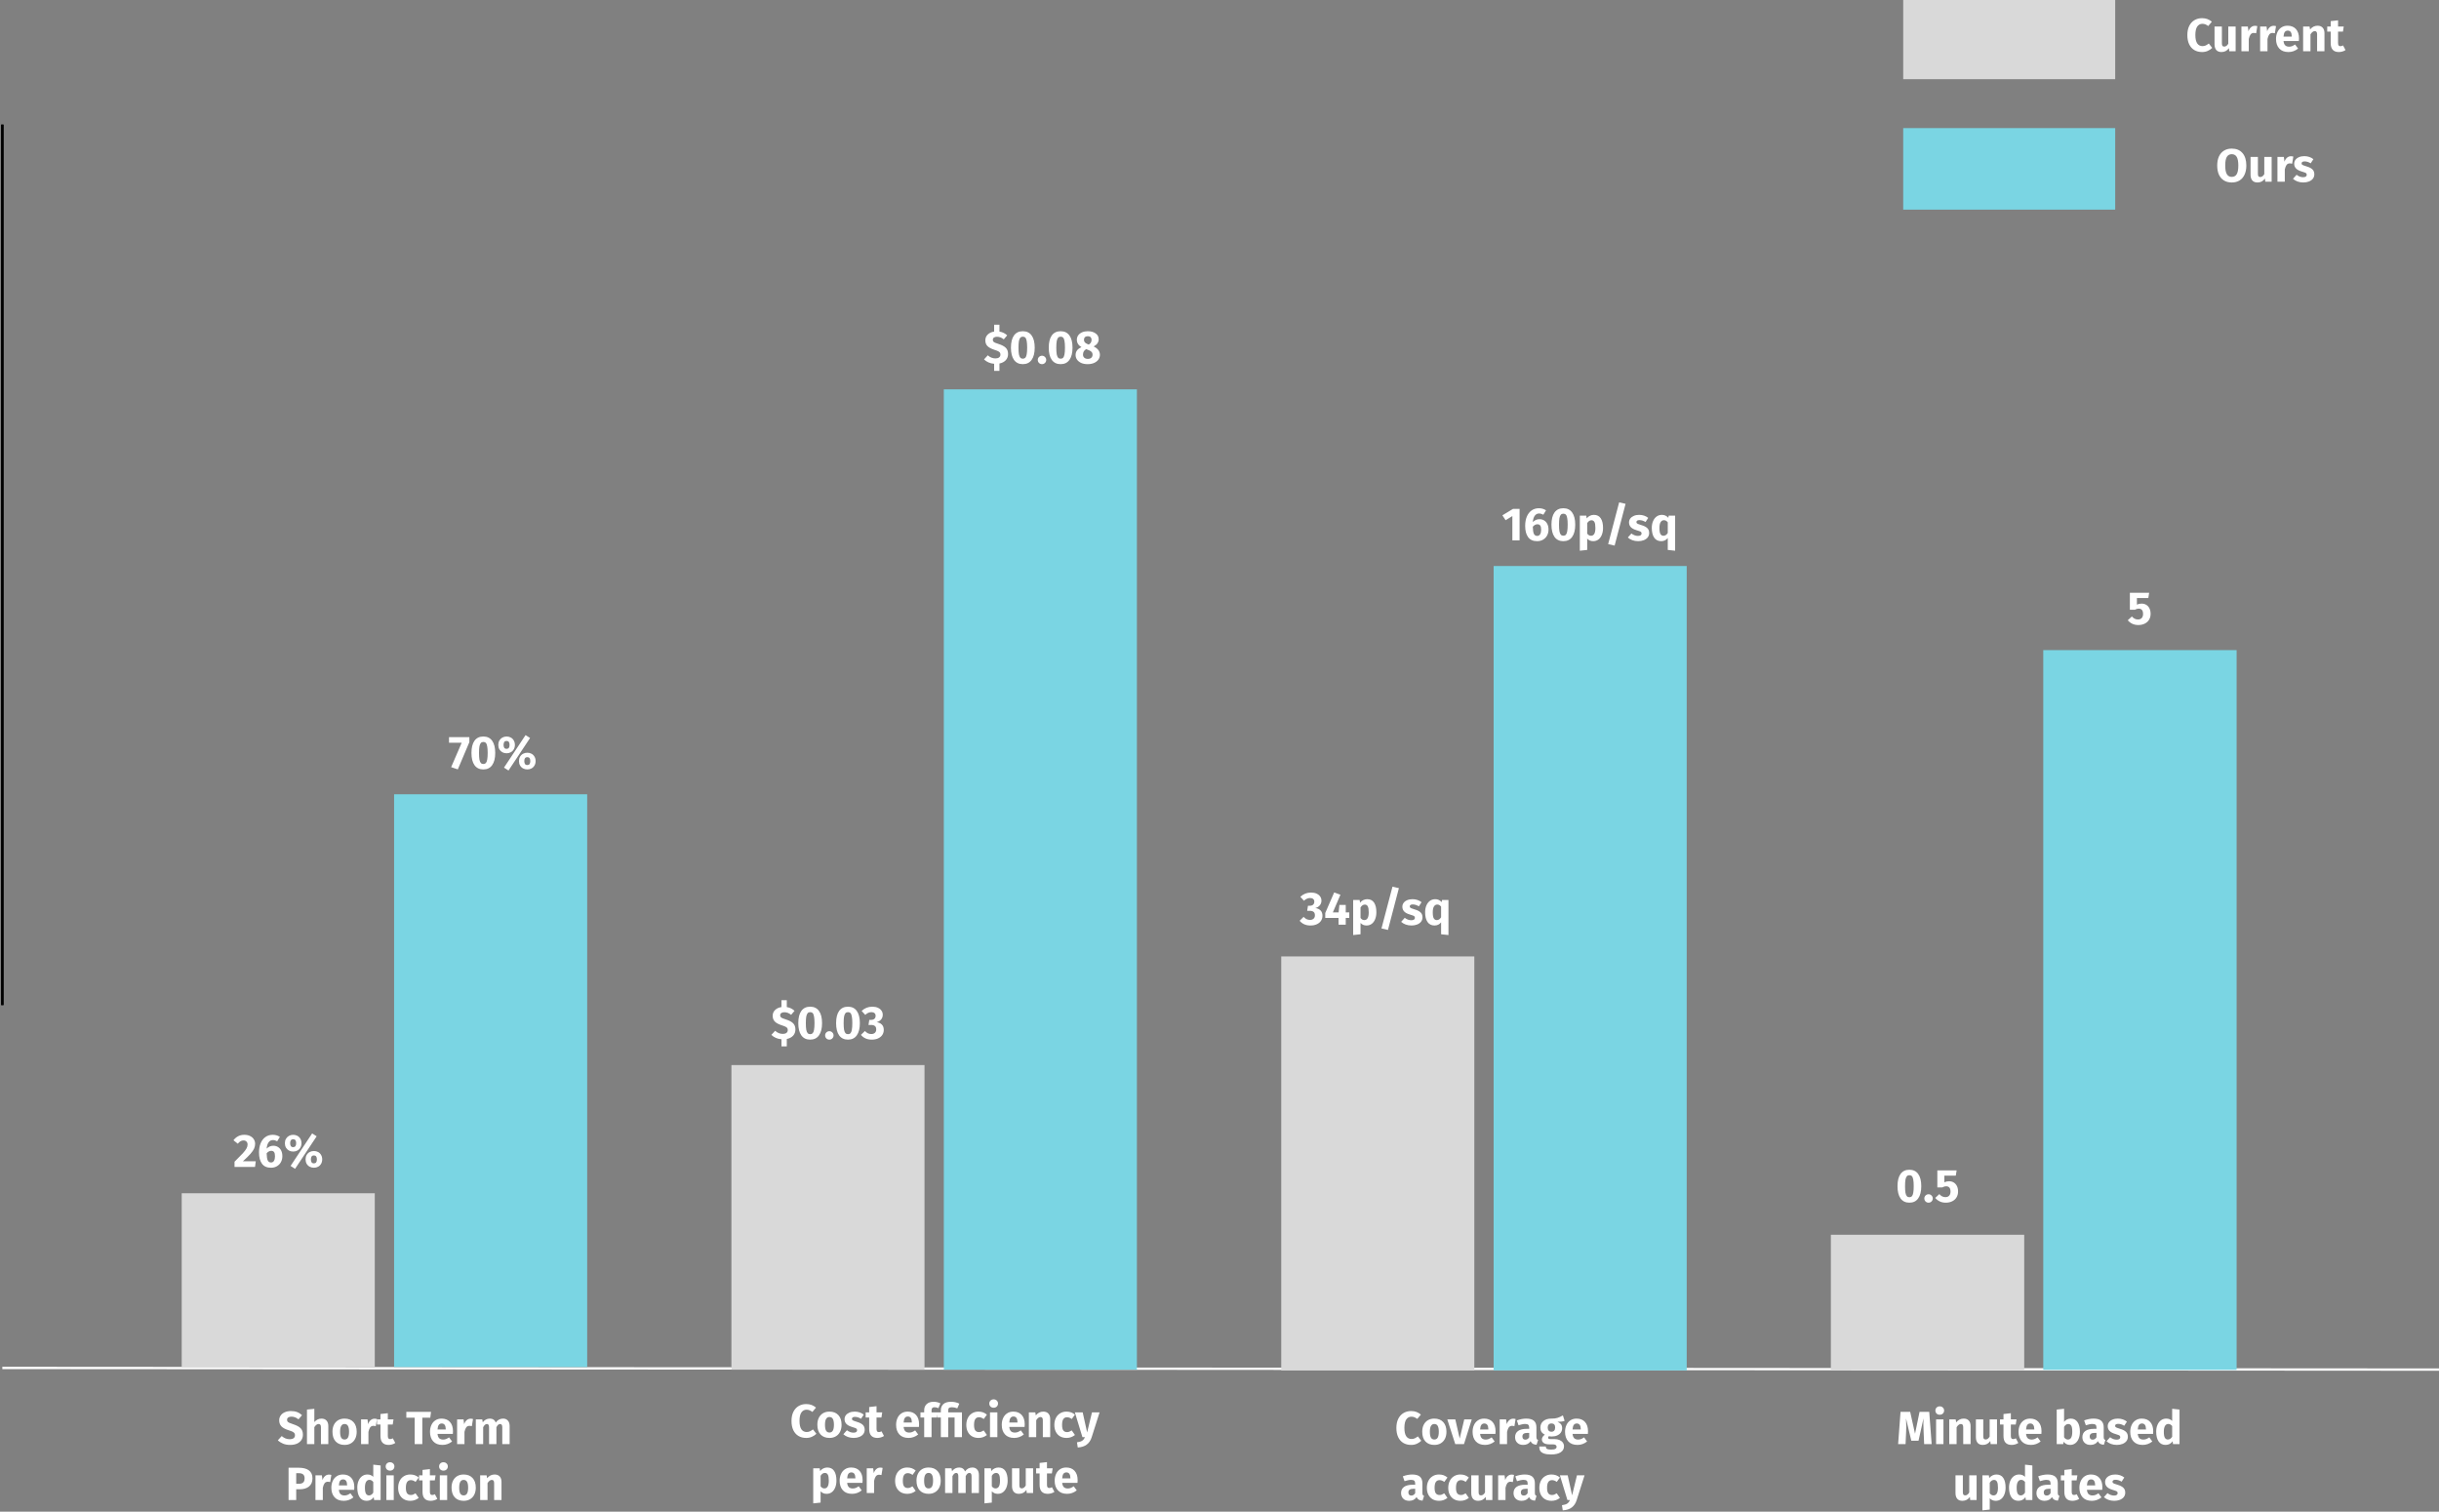 <svg width="1047" height="649" viewBox="0 0 1047 649" fill="none" xmlns="http://www.w3.org/2000/svg">
<rect x="0" y="0" width="1047" height="649" fill="#808080" stroke="none"/>
<path d="M1 53.5V431.5" stroke="black"/>
<path d="M1 53.5V431.5" stroke="black"/>
<path d="M1047 588L1 587.294" stroke="white"/>
<rect x="78" y="512.299" width="82.887" height="74.598" fill="#D9D9D9"/>
<rect x="169.175" y="341" width="82.887" height="245.897" fill="#7AD5E3"/>
<rect x="313.979" y="457.258" width="82.887" height="130.777" fill="#D9D9D9"/>
<rect x="405.155" y="167.155" width="82.887" height="420.88" fill="#7AD5E3"/>
<rect x="550" y="410.615" width="82.887" height="177.746" fill="#D9D9D9"/>
<rect x="641.175" y="243" width="82.887" height="345.361" fill="#7AD5E3"/>
<rect x="785.943" y="530.114" width="83" height="58" fill="#D9D9D9"/>
<rect x="877.119" y="279.113" width="83" height="309" fill="#7AD5E3"/>
<path d="M124.85 605.8C125.89 605.8 126.79 605.947 127.55 606.24C128.323 606.533 129.023 606.98 129.65 607.58L128.13 609.36C127.183 608.587 126.17 608.2 125.09 608.2C124.517 608.2 124.063 608.32 123.73 608.56C123.397 608.787 123.23 609.12 123.23 609.56C123.23 609.867 123.303 610.12 123.45 610.32C123.597 610.507 123.857 610.687 124.23 610.86C124.603 611.033 125.163 611.24 125.91 611.48C127.323 611.933 128.363 612.493 129.03 613.16C129.697 613.813 130.03 614.747 130.03 615.96C130.03 616.827 129.81 617.593 129.37 618.26C128.93 618.913 128.297 619.427 127.47 619.8C126.643 620.16 125.663 620.34 124.53 620.34C123.397 620.34 122.39 620.16 121.51 619.8C120.643 619.44 119.897 618.96 119.27 618.36L120.93 616.54C121.463 616.993 122.01 617.333 122.57 617.56C123.143 617.787 123.763 617.9 124.43 617.9C125.11 617.9 125.643 617.753 126.03 617.46C126.43 617.153 126.63 616.733 126.63 616.2C126.63 615.853 126.557 615.567 126.41 615.34C126.263 615.1 126.01 614.887 125.65 614.7C125.29 614.513 124.77 614.313 124.09 614.1C122.557 613.633 121.463 613.06 120.81 612.38C120.17 611.7 119.85 610.84 119.85 609.8C119.85 609 120.063 608.3 120.49 607.7C120.917 607.087 121.51 606.62 122.27 606.3C123.03 605.967 123.89 605.8 124.85 605.8ZM137.995 609.04C138.915 609.04 139.635 609.32 140.155 609.88C140.675 610.44 140.935 611.227 140.935 612.24V620H137.775V612.78C137.775 612.247 137.688 611.88 137.515 611.68C137.342 611.467 137.095 611.36 136.775 611.36C136.135 611.36 135.522 611.813 134.935 612.72V620H131.775V605.16L134.935 604.84V610.52C135.375 610.027 135.842 609.66 136.335 609.42C136.828 609.167 137.382 609.04 137.995 609.04ZM147.918 609.04C149.545 609.04 150.818 609.54 151.738 610.54C152.658 611.527 153.118 612.913 153.118 614.7C153.118 615.833 152.905 616.827 152.478 617.68C152.065 618.52 151.465 619.173 150.678 619.64C149.905 620.107 148.985 620.34 147.918 620.34C146.305 620.34 145.031 619.847 144.098 618.86C143.178 617.86 142.718 616.467 142.718 614.68C142.718 613.547 142.925 612.56 143.338 611.72C143.765 610.867 144.365 610.207 145.138 609.74C145.925 609.273 146.851 609.04 147.918 609.04ZM147.918 611.36C147.278 611.36 146.798 611.633 146.478 612.18C146.158 612.713 145.998 613.547 145.998 614.68C145.998 615.84 146.151 616.687 146.458 617.22C146.778 617.753 147.265 618.02 147.918 618.02C148.558 618.02 149.038 617.753 149.358 617.22C149.678 616.673 149.838 615.833 149.838 614.7C149.838 613.54 149.678 612.693 149.358 612.16C149.051 611.627 148.571 611.36 147.918 611.36ZM160.758 609.08C161.144 609.08 161.498 609.127 161.818 609.22L161.318 612.28C160.918 612.187 160.598 612.14 160.358 612.14C159.731 612.14 159.251 612.36 158.918 612.8C158.598 613.227 158.344 613.873 158.158 614.74V620H154.998V609.38H157.758L158.018 611.44C158.258 610.707 158.618 610.133 159.098 609.72C159.591 609.293 160.144 609.08 160.758 609.08ZM169.685 619.5C169.298 619.767 168.845 619.973 168.325 620.12C167.818 620.267 167.312 620.34 166.805 620.34C164.485 620.327 163.325 619.047 163.325 616.5V611.58H161.825V609.38H163.325V607.08L166.485 606.72V609.38H168.925L168.585 611.58H166.485V616.46C166.485 616.953 166.565 617.307 166.725 617.52C166.885 617.733 167.138 617.84 167.485 617.84C167.845 617.84 168.225 617.727 168.625 617.5L169.685 619.5ZM185.026 606.14L184.706 608.66H181.286V620H178.006V608.66H174.426V606.14H185.026ZM194.453 614.48C194.453 614.92 194.433 615.3 194.393 615.62H187.813C187.92 616.513 188.173 617.14 188.573 617.5C188.973 617.86 189.526 618.04 190.233 618.04C190.66 618.04 191.073 617.967 191.473 617.82C191.873 617.66 192.306 617.42 192.773 617.1L194.073 618.86C192.833 619.847 191.453 620.34 189.933 620.34C188.213 620.34 186.893 619.833 185.973 618.82C185.053 617.807 184.593 616.447 184.593 614.74C184.593 613.66 184.786 612.693 185.173 611.84C185.56 610.973 186.126 610.293 186.873 609.8C187.62 609.293 188.513 609.04 189.553 609.04C191.086 609.04 192.286 609.52 193.153 610.48C194.02 611.44 194.453 612.773 194.453 614.48ZM191.353 613.58C191.326 611.953 190.753 611.14 189.633 611.14C189.086 611.14 188.66 611.34 188.353 611.74C188.06 612.14 187.88 612.8 187.813 613.72H191.353V613.58ZM201.988 609.08C202.375 609.08 202.728 609.127 203.048 609.22L202.548 612.28C202.148 612.187 201.828 612.14 201.588 612.14C200.962 612.14 200.482 612.36 200.148 612.8C199.828 613.227 199.575 613.873 199.388 614.74V620H196.228V609.38H198.988L199.248 611.44C199.488 610.707 199.848 610.133 200.328 609.72C200.822 609.293 201.375 609.08 201.988 609.08ZM215.996 609.04C216.836 609.04 217.509 609.327 218.016 609.9C218.522 610.46 218.776 611.24 218.776 612.24V620H215.616V612.78C215.616 611.833 215.316 611.36 214.716 611.36C214.382 611.36 214.089 611.473 213.836 611.7C213.582 611.927 213.336 612.273 213.096 612.74V620H209.936V612.78C209.936 611.833 209.636 611.36 209.036 611.36C208.716 611.36 208.422 611.48 208.156 611.72C207.902 611.947 207.656 612.287 207.416 612.74V620H204.256V609.38H207.016L207.236 610.62C207.649 610.087 208.102 609.693 208.596 609.44C209.102 609.173 209.676 609.04 210.316 609.04C210.916 609.04 211.429 609.187 211.856 609.48C212.296 609.773 212.616 610.187 212.816 610.72C213.242 610.147 213.709 609.727 214.216 609.46C214.736 609.18 215.329 609.04 215.996 609.04ZM128.356 630.14C130.183 630.14 131.603 630.52 132.616 631.28C133.63 632.04 134.136 633.167 134.136 634.66C134.136 636.22 133.636 637.4 132.636 638.2C131.65 638.987 130.323 639.38 128.656 639.38H127.156V644H123.876V630.14H128.356ZM128.376 637.02C129.15 637.02 129.736 636.84 130.136 636.48C130.55 636.107 130.756 635.5 130.756 634.66C130.756 633.207 129.943 632.48 128.316 632.48H127.156V637.02H128.376ZM141.178 633.08C141.564 633.08 141.918 633.127 142.238 633.22L141.738 636.28C141.338 636.187 141.018 636.14 140.778 636.14C140.151 636.14 139.671 636.36 139.338 636.8C139.018 637.227 138.764 637.873 138.578 638.74V644H135.418V633.38H138.178L138.438 635.44C138.678 634.707 139.038 634.133 139.518 633.72C140.011 633.293 140.564 633.08 141.178 633.08ZM152.1 638.48C152.1 638.92 152.08 639.3 152.04 639.62H145.46C145.566 640.513 145.82 641.14 146.22 641.5C146.62 641.86 147.173 642.04 147.88 642.04C148.306 642.04 148.72 641.967 149.12 641.82C149.52 641.66 149.953 641.42 150.42 641.1L151.72 642.86C150.48 643.847 149.1 644.34 147.58 644.34C145.86 644.34 144.54 643.833 143.62 642.82C142.7 641.807 142.24 640.447 142.24 638.74C142.24 637.66 142.433 636.693 142.82 635.84C143.206 634.973 143.773 634.293 144.52 633.8C145.266 633.293 146.16 633.04 147.2 633.04C148.733 633.04 149.933 633.52 150.8 634.48C151.666 635.44 152.1 636.773 152.1 638.48ZM149 637.58C148.973 635.953 148.4 635.14 147.28 635.14C146.733 635.14 146.306 635.34 146 635.74C145.706 636.14 145.526 636.8 145.46 637.72H149V637.58ZM163.395 629.16V644H160.595L160.435 642.76C159.688 643.813 158.681 644.34 157.415 644.34C156.095 644.34 155.088 643.833 154.395 642.82C153.715 641.807 153.375 640.42 153.375 638.66C153.375 637.58 153.555 636.613 153.915 635.76C154.275 634.907 154.781 634.24 155.435 633.76C156.101 633.28 156.861 633.04 157.715 633.04C158.728 633.04 159.568 633.373 160.235 634.04V628.82L163.395 629.16ZM158.395 642.02C159.128 642.02 159.741 641.62 160.235 640.82V636.24C159.981 635.933 159.721 635.707 159.455 635.56C159.201 635.413 158.908 635.34 158.575 635.34C157.988 635.34 157.521 635.613 157.175 636.16C156.828 636.707 156.655 637.547 156.655 638.68C156.655 639.92 156.801 640.787 157.095 641.28C157.401 641.773 157.835 642.02 158.395 642.02ZM169.027 633.38V644H165.867V633.38H169.027ZM167.427 627.78C167.974 627.78 168.42 627.953 168.767 628.3C169.127 628.633 169.307 629.06 169.307 629.58C169.307 630.1 169.127 630.533 168.767 630.88C168.42 631.213 167.974 631.38 167.427 631.38C166.88 631.38 166.434 631.213 166.087 630.88C165.74 630.533 165.567 630.1 165.567 629.58C165.567 629.06 165.74 628.633 166.087 628.3C166.434 627.953 166.88 627.78 167.427 627.78ZM176.111 633.04C176.845 633.04 177.505 633.147 178.091 633.36C178.678 633.573 179.231 633.9 179.751 634.34L178.391 636.22C177.725 635.713 177.051 635.46 176.371 635.46C175.665 635.46 175.131 635.72 174.771 636.24C174.411 636.76 174.231 637.6 174.231 638.76C174.231 639.88 174.411 640.673 174.771 641.14C175.131 641.607 175.651 641.84 176.331 641.84C176.691 641.84 177.018 641.787 177.311 641.68C177.605 641.56 177.958 641.373 178.371 641.12L179.751 643.08C178.698 643.92 177.505 644.34 176.171 644.34C175.091 644.34 174.158 644.113 173.371 643.66C172.585 643.193 171.978 642.547 171.551 641.72C171.125 640.88 170.911 639.9 170.911 638.78C170.911 637.66 171.125 636.667 171.551 635.8C171.978 634.933 172.585 634.26 173.371 633.78C174.158 633.287 175.071 633.04 176.111 633.04ZM187.742 643.5C187.355 643.767 186.902 643.973 186.382 644.12C185.875 644.267 185.368 644.34 184.862 644.34C182.542 644.327 181.382 643.047 181.382 640.5V635.58H179.882V633.38H181.382V631.08L184.542 630.72V633.38H186.982L186.642 635.58H184.542V640.46C184.542 640.953 184.622 641.307 184.782 641.52C184.942 641.733 185.195 641.84 185.542 641.84C185.902 641.84 186.282 641.727 186.682 641.5L187.742 643.5ZM191.957 633.38V644H188.797V633.38H191.957ZM190.357 627.78C190.903 627.78 191.35 627.953 191.697 628.3C192.057 628.633 192.237 629.06 192.237 629.58C192.237 630.1 192.057 630.533 191.697 630.88C191.35 631.213 190.903 631.38 190.357 631.38C189.81 631.38 189.363 631.213 189.017 630.88C188.67 630.533 188.497 630.1 188.497 629.58C188.497 629.06 188.67 628.633 189.017 628.3C189.363 627.953 189.81 627.78 190.357 627.78ZM199.041 633.04C200.668 633.04 201.941 633.54 202.861 634.54C203.781 635.527 204.241 636.913 204.241 638.7C204.241 639.833 204.028 640.827 203.601 641.68C203.188 642.52 202.588 643.173 201.801 643.64C201.028 644.107 200.108 644.34 199.041 644.34C197.428 644.34 196.155 643.847 195.221 642.86C194.301 641.86 193.841 640.467 193.841 638.68C193.841 637.547 194.048 636.56 194.461 635.72C194.888 634.867 195.488 634.207 196.261 633.74C197.048 633.273 197.975 633.04 199.041 633.04ZM199.041 635.36C198.401 635.36 197.921 635.633 197.601 636.18C197.281 636.713 197.121 637.547 197.121 638.68C197.121 639.84 197.275 640.687 197.581 641.22C197.901 641.753 198.388 642.02 199.041 642.02C199.681 642.02 200.161 641.753 200.481 641.22C200.801 640.673 200.961 639.833 200.961 638.7C200.961 637.54 200.801 636.693 200.481 636.16C200.175 635.627 199.695 635.36 199.041 635.36ZM212.341 633.04C213.261 633.04 213.981 633.32 214.501 633.88C215.021 634.44 215.281 635.227 215.281 636.24V644H212.121V636.78C212.121 636.247 212.034 635.88 211.861 635.68C211.701 635.467 211.454 635.36 211.121 635.36C210.481 635.36 209.868 635.82 209.281 636.74V644H206.121V633.38H208.881L209.101 634.64C209.554 634.107 210.041 633.707 210.561 633.44C211.094 633.173 211.688 633.04 212.341 633.04Z" fill="white"/>
<path d="M346.073 602.8C346.94 602.8 347.707 602.927 348.373 603.18C349.053 603.433 349.693 603.813 350.293 604.32L348.733 606.18C348.32 605.86 347.913 605.62 347.513 605.46C347.113 605.3 346.687 605.22 346.233 605.22C345.3 605.22 344.56 605.613 344.013 606.4C343.48 607.187 343.213 608.4 343.213 610.04C343.213 611.653 343.48 612.853 344.013 613.64C344.56 614.413 345.313 614.8 346.273 614.8C346.78 614.8 347.24 614.707 347.653 614.52C348.067 614.32 348.513 614.04 348.993 613.68L350.453 615.56C349.933 616.08 349.3 616.507 348.553 616.84C347.82 617.173 347.007 617.34 346.113 617.34C344.833 617.34 343.72 617.06 342.773 616.5C341.827 615.94 341.087 615.113 340.553 614.02C340.033 612.913 339.773 611.587 339.773 610.04C339.773 608.533 340.04 607.233 340.573 606.14C341.12 605.047 341.867 604.22 342.813 603.66C343.773 603.087 344.86 602.8 346.073 602.8ZM356.067 606.04C357.693 606.04 358.967 606.54 359.887 607.54C360.807 608.527 361.267 609.913 361.267 611.7C361.267 612.833 361.053 613.827 360.627 614.68C360.213 615.52 359.613 616.173 358.827 616.64C358.053 617.107 357.133 617.34 356.067 617.34C354.453 617.34 353.18 616.847 352.247 615.86C351.327 614.86 350.867 613.467 350.867 611.68C350.867 610.547 351.073 609.56 351.487 608.72C351.913 607.867 352.513 607.207 353.287 606.74C354.073 606.273 355 606.04 356.067 606.04ZM356.067 608.36C355.427 608.36 354.947 608.633 354.627 609.18C354.307 609.713 354.147 610.547 354.147 611.68C354.147 612.84 354.3 613.687 354.607 614.22C354.927 614.753 355.413 615.02 356.067 615.02C356.707 615.02 357.187 614.753 357.507 614.22C357.827 613.673 357.987 612.833 357.987 611.7C357.987 610.54 357.827 609.693 357.507 609.16C357.2 608.627 356.72 608.36 356.067 608.36ZM366.886 606.04C367.646 606.04 368.36 606.153 369.026 606.38C369.693 606.607 370.28 606.927 370.786 607.34L369.626 609.12C368.76 608.573 367.886 608.3 367.006 608.3C366.593 608.3 366.273 608.373 366.046 608.52C365.833 608.653 365.726 608.847 365.726 609.1C365.726 609.3 365.773 609.467 365.866 609.6C365.973 609.72 366.18 609.847 366.486 609.98C366.793 610.113 367.266 610.273 367.906 610.46C369.013 610.78 369.833 611.2 370.366 611.72C370.913 612.227 371.186 612.933 371.186 613.84C371.186 614.56 370.98 615.187 370.566 615.72C370.153 616.24 369.586 616.64 368.866 616.92C368.146 617.2 367.346 617.34 366.466 617.34C365.573 617.34 364.74 617.2 363.966 616.92C363.206 616.64 362.56 616.253 362.026 615.76L363.566 614.04C364.46 614.733 365.4 615.08 366.386 615.08C366.866 615.08 367.24 614.993 367.506 614.82C367.786 614.647 367.926 614.4 367.926 614.08C367.926 613.827 367.873 613.627 367.766 613.48C367.66 613.333 367.453 613.2 367.146 613.08C366.84 612.947 366.353 612.787 365.686 612.6C364.633 612.293 363.846 611.867 363.326 611.32C362.806 610.773 362.546 610.093 362.546 609.28C362.546 608.667 362.72 608.12 363.066 607.64C363.426 607.147 363.933 606.76 364.586 606.48C365.253 606.187 366.02 606.04 366.886 606.04ZM379.474 616.5C379.088 616.767 378.634 616.973 378.114 617.12C377.608 617.267 377.101 617.34 376.594 617.34C374.274 617.327 373.114 616.047 373.114 613.5V608.58H371.614V606.38H373.114V604.08L376.274 603.72V606.38H378.714L378.374 608.58H376.274V613.46C376.274 613.953 376.354 614.307 376.514 614.52C376.674 614.733 376.928 614.84 377.274 614.84C377.634 614.84 378.014 614.727 378.414 614.5L379.474 616.5ZM394.535 611.48C394.535 611.92 394.515 612.3 394.475 612.62H387.895C388.002 613.513 388.255 614.14 388.655 614.5C389.055 614.86 389.608 615.04 390.315 615.04C390.742 615.04 391.155 614.967 391.555 614.82C391.955 614.66 392.388 614.42 392.855 614.1L394.155 615.86C392.915 616.847 391.535 617.34 390.015 617.34C388.295 617.34 386.975 616.833 386.055 615.82C385.135 614.807 384.675 613.447 384.675 611.74C384.675 610.66 384.868 609.693 385.255 608.84C385.642 607.973 386.208 607.293 386.955 606.8C387.702 606.293 388.595 606.04 389.635 606.04C391.168 606.04 392.368 606.52 393.235 607.48C394.102 608.44 394.535 609.773 394.535 611.48ZM391.435 610.58C391.408 608.953 390.835 608.14 389.715 608.14C389.168 608.14 388.742 608.34 388.435 608.74C388.142 609.14 387.962 609.8 387.895 610.72H391.435V610.58ZM401.17 604.16C400.717 604.16 400.39 604.267 400.19 604.48C399.99 604.693 399.89 605.053 399.89 605.56V606.38H402.39L402.05 608.58H399.89V617H396.73V608.58H395.13V606.38H396.73V605.44C396.73 604.373 397.077 603.507 397.77 602.84C398.477 602.16 399.484 601.82 400.79 601.82C401.844 601.82 402.81 602.047 403.69 602.5L402.83 604.56C402.297 604.293 401.744 604.16 401.17 604.16ZM408.299 601.82C409.553 601.82 410.726 602.087 411.819 602.62L410.939 604.64C410.153 604.32 409.393 604.16 408.659 604.16C408.046 604.16 407.619 604.267 407.379 604.48C407.153 604.693 407.039 605.06 407.039 605.58V606.38H412.939V617H409.779V608.58H407.039V617H403.879V608.58H402.259V606.38H403.879V605.46C403.879 604.367 404.239 603.487 404.959 602.82C405.679 602.153 406.793 601.82 408.299 601.82ZM420.012 606.04C420.745 606.04 421.405 606.147 421.992 606.36C422.579 606.573 423.132 606.9 423.652 607.34L422.292 609.22C421.625 608.713 420.952 608.46 420.272 608.46C419.565 608.46 419.032 608.72 418.672 609.24C418.312 609.76 418.132 610.6 418.132 611.76C418.132 612.88 418.312 613.673 418.672 614.14C419.032 614.607 419.552 614.84 420.232 614.84C420.592 614.84 420.919 614.787 421.212 614.68C421.505 614.56 421.859 614.373 422.272 614.12L423.652 616.08C422.599 616.92 421.405 617.34 420.072 617.34C418.992 617.34 418.059 617.113 417.272 616.66C416.485 616.193 415.879 615.547 415.452 614.72C415.025 613.88 414.812 612.9 414.812 611.78C414.812 610.66 415.025 609.667 415.452 608.8C415.879 607.933 416.485 607.26 417.272 606.78C418.059 606.287 418.972 606.04 420.012 606.04ZM428.142 606.38V617H424.982V606.38H428.142ZM426.542 600.78C427.089 600.78 427.536 600.953 427.882 601.3C428.242 601.633 428.422 602.06 428.422 602.58C428.422 603.1 428.242 603.533 427.882 603.88C427.536 604.213 427.089 604.38 426.542 604.38C425.996 604.38 425.549 604.213 425.202 603.88C424.856 603.533 424.682 603.1 424.682 602.58C424.682 602.06 424.856 601.633 425.202 601.3C425.549 600.953 425.996 600.78 426.542 600.78ZM439.887 611.48C439.887 611.92 439.867 612.3 439.827 612.62H433.247C433.353 613.513 433.607 614.14 434.007 614.5C434.407 614.86 434.96 615.04 435.667 615.04C436.093 615.04 436.507 614.967 436.907 614.82C437.307 614.66 437.74 614.42 438.207 614.1L439.507 615.86C438.267 616.847 436.887 617.34 435.367 617.34C433.647 617.34 432.327 616.833 431.407 615.82C430.487 614.807 430.027 613.447 430.027 611.74C430.027 610.66 430.22 609.693 430.607 608.84C430.993 607.973 431.56 607.293 432.307 606.8C433.053 606.293 433.947 606.04 434.987 606.04C436.52 606.04 437.72 606.52 438.587 607.48C439.453 608.44 439.887 609.773 439.887 611.48ZM436.787 610.58C436.76 608.953 436.187 608.14 435.067 608.14C434.52 608.14 434.093 608.34 433.787 608.74C433.493 609.14 433.313 609.8 433.247 610.72H436.787V610.58ZM447.882 606.04C448.802 606.04 449.522 606.32 450.042 606.88C450.562 607.44 450.822 608.227 450.822 609.24V617H447.662V609.78C447.662 609.247 447.575 608.88 447.402 608.68C447.242 608.467 446.995 608.36 446.662 608.36C446.022 608.36 445.409 608.82 444.822 609.74V617H441.662V606.38H444.422L444.642 607.64C445.095 607.107 445.582 606.707 446.102 606.44C446.635 606.173 447.229 606.04 447.882 606.04ZM457.805 606.04C458.538 606.04 459.198 606.147 459.785 606.36C460.372 606.573 460.925 606.9 461.445 607.34L460.085 609.22C459.418 608.713 458.745 608.46 458.065 608.46C457.358 608.46 456.825 608.72 456.465 609.24C456.105 609.76 455.925 610.6 455.925 611.76C455.925 612.88 456.105 613.673 456.465 614.14C456.825 614.607 457.345 614.84 458.025 614.84C458.385 614.84 458.712 614.787 459.005 614.68C459.298 614.56 459.652 614.373 460.065 614.12L461.445 616.08C460.392 616.92 459.198 617.34 457.865 617.34C456.785 617.34 455.852 617.113 455.065 616.66C454.278 616.193 453.672 615.547 453.245 614.72C452.818 613.88 452.605 612.9 452.605 611.78C452.605 610.66 452.818 609.667 453.245 608.8C453.672 607.933 454.278 607.26 455.065 606.78C455.852 606.287 456.765 606.04 457.805 606.04ZM468.635 617.02C468.208 618.393 467.508 619.447 466.535 620.18C465.575 620.927 464.282 621.347 462.655 621.44L462.315 619.22C463.328 619.087 464.075 618.86 464.555 618.54C465.048 618.22 465.442 617.707 465.735 617H464.655L461.415 606.38H464.775L466.675 614.98L468.755 606.38H472.015L468.635 617.02ZM355.103 630.04C356.437 630.04 357.43 630.533 358.083 631.52C358.737 632.507 359.063 633.887 359.063 635.66C359.063 636.753 358.89 637.733 358.543 638.6C358.21 639.453 357.723 640.127 357.083 640.62C356.443 641.1 355.697 641.34 354.843 641.34C353.777 641.34 352.917 640.973 352.263 640.24V645.1L349.103 645.44V630.38H351.883L352.043 631.56C352.457 631.04 352.93 630.66 353.463 630.42C353.997 630.167 354.543 630.04 355.103 630.04ZM353.883 639.02C355.15 639.02 355.783 637.913 355.783 635.7C355.783 634.447 355.643 633.58 355.363 633.1C355.083 632.607 354.663 632.36 354.103 632.36C353.743 632.36 353.403 632.467 353.083 632.68C352.777 632.893 352.503 633.2 352.263 633.6V638.08C352.69 638.707 353.23 639.02 353.883 639.02ZM370.297 635.48C370.297 635.92 370.277 636.3 370.237 636.62H363.657C363.764 637.513 364.017 638.14 364.417 638.5C364.817 638.86 365.37 639.04 366.077 639.04C366.504 639.04 366.917 638.967 367.317 638.82C367.717 638.66 368.15 638.42 368.617 638.1L369.917 639.86C368.677 640.847 367.297 641.34 365.777 641.34C364.057 641.34 362.737 640.833 361.817 639.82C360.897 638.807 360.437 637.447 360.437 635.74C360.437 634.66 360.63 633.693 361.017 632.84C361.404 631.973 361.97 631.293 362.717 630.8C363.464 630.293 364.357 630.04 365.397 630.04C366.93 630.04 368.13 630.52 368.997 631.48C369.864 632.44 370.297 633.773 370.297 635.48ZM367.197 634.58C367.17 632.953 366.597 632.14 365.477 632.14C364.93 632.14 364.504 632.34 364.197 632.74C363.904 633.14 363.724 633.8 363.657 634.72H367.197V634.58ZM377.832 630.08C378.219 630.08 378.572 630.127 378.892 630.22L378.392 633.28C377.992 633.187 377.672 633.14 377.432 633.14C376.805 633.14 376.325 633.36 375.992 633.8C375.672 634.227 375.419 634.873 375.232 635.74V641H372.072V630.38H374.832L375.092 632.44C375.332 631.707 375.692 631.133 376.172 630.72C376.665 630.293 377.219 630.08 377.832 630.08ZM389.445 630.04C390.179 630.04 390.839 630.147 391.425 630.36C392.012 630.573 392.565 630.9 393.085 631.34L391.725 633.22C391.059 632.713 390.385 632.46 389.705 632.46C388.999 632.46 388.465 632.72 388.105 633.24C387.745 633.76 387.565 634.6 387.565 635.76C387.565 636.88 387.745 637.673 388.105 638.14C388.465 638.607 388.985 638.84 389.665 638.84C390.025 638.84 390.352 638.787 390.645 638.68C390.939 638.56 391.292 638.373 391.705 638.12L393.085 640.08C392.032 640.92 390.839 641.34 389.505 641.34C388.425 641.34 387.492 641.113 386.705 640.66C385.919 640.193 385.312 639.547 384.885 638.72C384.459 637.88 384.245 636.9 384.245 635.78C384.245 634.66 384.459 633.667 384.885 632.8C385.312 631.933 385.919 631.26 386.705 630.78C387.492 630.287 388.405 630.04 389.445 630.04ZM398.625 630.04C400.252 630.04 401.525 630.54 402.445 631.54C403.365 632.527 403.825 633.913 403.825 635.7C403.825 636.833 403.612 637.827 403.185 638.68C402.772 639.52 402.172 640.173 401.385 640.64C400.612 641.107 399.692 641.34 398.625 641.34C397.012 641.34 395.738 640.847 394.805 639.86C393.885 638.86 393.425 637.467 393.425 635.68C393.425 634.547 393.632 633.56 394.045 632.72C394.472 631.867 395.072 631.207 395.845 630.74C396.632 630.273 397.558 630.04 398.625 630.04ZM398.625 632.36C397.985 632.36 397.505 632.633 397.185 633.18C396.865 633.713 396.705 634.547 396.705 635.68C396.705 636.84 396.858 637.687 397.165 638.22C397.485 638.753 397.972 639.02 398.625 639.02C399.265 639.02 399.745 638.753 400.065 638.22C400.385 637.673 400.545 636.833 400.545 635.7C400.545 634.54 400.385 633.693 400.065 633.16C399.758 632.627 399.278 632.36 398.625 632.36ZM417.445 630.04C418.285 630.04 418.958 630.327 419.465 630.9C419.972 631.46 420.225 632.24 420.225 633.24V641H417.065V633.78C417.065 632.833 416.765 632.36 416.165 632.36C415.832 632.36 415.538 632.473 415.285 632.7C415.032 632.927 414.785 633.273 414.545 633.74V641H411.385V633.78C411.385 632.833 411.085 632.36 410.485 632.36C410.165 632.36 409.872 632.48 409.605 632.72C409.352 632.947 409.105 633.287 408.865 633.74V641H405.705V630.38H408.465L408.685 631.62C409.098 631.087 409.552 630.693 410.045 630.44C410.552 630.173 411.125 630.04 411.765 630.04C412.365 630.04 412.878 630.187 413.305 630.48C413.745 630.773 414.065 631.187 414.265 631.72C414.692 631.147 415.158 630.727 415.665 630.46C416.185 630.18 416.778 630.04 417.445 630.04ZM428.599 630.04C429.933 630.04 430.926 630.533 431.579 631.52C432.233 632.507 432.559 633.887 432.559 635.66C432.559 636.753 432.386 637.733 432.039 638.6C431.706 639.453 431.219 640.127 430.579 640.62C429.939 641.1 429.193 641.34 428.339 641.34C427.273 641.34 426.413 640.973 425.759 640.24V645.1L422.599 645.44V630.38H425.379L425.539 631.56C425.953 631.04 426.426 630.66 426.959 630.42C427.493 630.167 428.039 630.04 428.599 630.04ZM427.379 639.02C428.646 639.02 429.279 637.913 429.279 635.7C429.279 634.447 429.139 633.58 428.859 633.1C428.579 632.607 428.159 632.36 427.599 632.36C427.239 632.36 426.899 632.467 426.579 632.68C426.273 632.893 425.999 633.2 425.759 633.6V638.08C426.186 638.707 426.726 639.02 427.379 639.02ZM443.493 641H440.753L440.613 639.66C439.84 640.78 438.766 641.34 437.393 641.34C436.42 641.34 435.68 641.047 435.173 640.46C434.68 639.873 434.433 639.053 434.433 638V630.38H437.593V637.6C437.593 638.12 437.673 638.487 437.833 638.7C438.006 638.9 438.266 639 438.613 639C439.28 639 439.853 638.587 440.333 637.76V630.38H443.493V641ZM452.638 640.5C452.252 640.767 451.798 640.973 451.278 641.12C450.772 641.267 450.265 641.34 449.758 641.34C447.438 641.327 446.278 640.047 446.278 637.5V632.58H444.778V630.38H446.278V628.08L449.438 627.72V630.38H451.878L451.538 632.58H449.438V637.46C449.438 637.953 449.518 638.307 449.678 638.52C449.838 638.733 450.092 638.84 450.438 638.84C450.798 638.84 451.178 638.727 451.578 638.5L452.638 640.5ZM462.602 635.48C462.602 635.92 462.582 636.3 462.542 636.62H455.962C456.068 637.513 456.322 638.14 456.722 638.5C457.122 638.86 457.675 639.04 458.382 639.04C458.808 639.04 459.222 638.967 459.622 638.82C460.022 638.66 460.455 638.42 460.922 638.1L462.222 639.86C460.982 640.847 459.602 641.34 458.082 641.34C456.362 641.34 455.042 640.833 454.122 639.82C453.202 638.807 452.742 637.447 452.742 635.74C452.742 634.66 452.935 633.693 453.322 632.84C453.708 631.973 454.275 631.293 455.022 630.8C455.768 630.293 456.662 630.04 457.702 630.04C459.235 630.04 460.435 630.52 461.302 631.48C462.168 632.44 462.602 633.773 462.602 635.48ZM459.502 634.58C459.475 632.953 458.902 632.14 457.782 632.14C457.235 632.14 456.808 632.34 456.502 632.74C456.208 633.14 456.028 633.8 455.962 634.72H459.502V634.58Z" fill="white"/>
<path d="M605.731 605.8C606.598 605.8 607.365 605.927 608.031 606.18C608.711 606.433 609.351 606.813 609.951 607.32L608.391 609.18C607.978 608.86 607.571 608.62 607.171 608.46C606.771 608.3 606.345 608.22 605.891 608.22C604.958 608.22 604.218 608.613 603.671 609.4C603.138 610.187 602.871 611.4 602.871 613.04C602.871 614.653 603.138 615.853 603.671 616.64C604.218 617.413 604.971 617.8 605.931 617.8C606.438 617.8 606.898 617.707 607.311 617.52C607.725 617.32 608.171 617.04 608.651 616.68L610.111 618.56C609.591 619.08 608.958 619.507 608.211 619.84C607.478 620.173 606.665 620.34 605.771 620.34C604.491 620.34 603.378 620.06 602.431 619.5C601.485 618.94 600.745 618.113 600.211 617.02C599.691 615.913 599.431 614.587 599.431 613.04C599.431 611.533 599.698 610.233 600.231 609.14C600.778 608.047 601.525 607.22 602.471 606.66C603.431 606.087 604.518 605.8 605.731 605.8ZM615.725 609.04C617.351 609.04 618.625 609.54 619.545 610.54C620.465 611.527 620.925 612.913 620.925 614.7C620.925 615.833 620.711 616.827 620.285 617.68C619.871 618.52 619.271 619.173 618.485 619.64C617.711 620.107 616.791 620.34 615.725 620.34C614.111 620.34 612.838 619.847 611.905 618.86C610.985 617.86 610.525 616.467 610.525 614.68C610.525 613.547 610.731 612.56 611.145 611.72C611.571 610.867 612.171 610.207 612.945 609.74C613.731 609.273 614.658 609.04 615.725 609.04ZM615.725 611.36C615.085 611.36 614.605 611.633 614.285 612.18C613.965 612.713 613.805 613.547 613.805 614.68C613.805 615.84 613.958 616.687 614.265 617.22C614.585 617.753 615.071 618.02 615.725 618.02C616.365 618.02 616.845 617.753 617.165 617.22C617.485 616.673 617.645 615.833 617.645 614.7C617.645 613.54 617.485 612.693 617.165 612.16C616.858 611.627 616.378 611.36 615.725 611.36ZM631.788 609.38L628.448 620H624.708L621.288 609.38H624.728L626.608 617.6L628.568 609.38H631.788ZM642.006 614.48C642.006 614.92 641.986 615.3 641.946 615.62H635.366C635.473 616.513 635.726 617.14 636.126 617.5C636.526 617.86 637.079 618.04 637.786 618.04C638.213 618.04 638.626 617.967 639.026 617.82C639.426 617.66 639.859 617.42 640.326 617.1L641.626 618.86C640.386 619.847 639.006 620.34 637.486 620.34C635.766 620.34 634.446 619.833 633.526 618.82C632.606 617.807 632.146 616.447 632.146 614.74C632.146 613.66 632.339 612.693 632.726 611.84C633.113 610.973 633.679 610.293 634.426 609.8C635.173 609.293 636.066 609.04 637.106 609.04C638.639 609.04 639.839 609.52 640.706 610.48C641.573 611.44 642.006 612.773 642.006 614.48ZM638.906 613.58C638.879 611.953 638.306 611.14 637.186 611.14C636.639 611.14 636.213 611.34 635.906 611.74C635.613 612.14 635.433 612.8 635.366 613.72H638.906V613.58ZM649.541 609.08C649.928 609.08 650.281 609.127 650.601 609.22L650.101 612.28C649.701 612.187 649.381 612.14 649.141 612.14C648.514 612.14 648.034 612.36 647.701 612.8C647.381 613.227 647.128 613.873 646.941 614.74V620H643.781V609.38H646.541L646.801 611.44C647.041 610.707 647.401 610.133 647.881 609.72C648.374 609.293 648.928 609.08 649.541 609.08ZM659.545 616.92C659.545 617.32 659.599 617.613 659.705 617.8C659.825 617.987 660.012 618.127 660.265 618.22L659.605 620.28C658.952 620.227 658.419 620.087 658.005 619.86C657.592 619.62 657.272 619.247 657.045 618.74C656.352 619.807 655.285 620.34 653.845 620.34C652.792 620.34 651.952 620.033 651.325 619.42C650.699 618.807 650.385 618.007 650.385 617.02C650.385 615.86 650.812 614.973 651.665 614.36C652.519 613.747 653.752 613.44 655.365 613.44H656.445V612.98C656.445 612.353 656.312 611.927 656.045 611.7C655.779 611.46 655.312 611.34 654.645 611.34C654.299 611.34 653.879 611.393 653.385 611.5C652.892 611.593 652.385 611.727 651.865 611.9L651.145 609.82C651.812 609.567 652.492 609.373 653.185 609.24C653.892 609.107 654.545 609.04 655.145 609.04C656.665 609.04 657.779 609.353 658.485 609.98C659.192 610.607 659.545 611.547 659.545 612.8V616.92ZM654.765 618.08C655.485 618.08 656.045 617.74 656.445 617.06V615.18H655.665C654.945 615.18 654.405 615.307 654.045 615.56C653.699 615.813 653.525 616.207 653.525 616.74C653.525 617.167 653.632 617.5 653.845 617.74C654.072 617.967 654.379 618.08 654.765 618.08ZM671.647 610C670.954 610.28 669.934 610.42 668.587 610.42C669.28 610.713 669.787 611.073 670.107 611.5C670.427 611.927 670.587 612.48 670.587 613.16C670.587 613.84 670.407 614.453 670.047 615C669.687 615.533 669.167 615.953 668.487 616.26C667.82 616.567 667.034 616.72 666.127 616.72C665.7 616.72 665.294 616.68 664.907 616.6C664.8 616.653 664.714 616.74 664.647 616.86C664.594 616.967 664.567 617.08 664.567 617.2C664.567 617.4 664.64 617.56 664.787 617.68C664.947 617.787 665.26 617.84 665.727 617.84H667.327C668.14 617.84 668.854 617.973 669.467 618.24C670.08 618.507 670.554 618.873 670.887 619.34C671.22 619.807 671.387 620.333 671.387 620.92C671.387 622.027 670.907 622.887 669.947 623.5C669 624.127 667.627 624.44 665.827 624.44C664.534 624.44 663.514 624.3 662.767 624.02C662.02 623.753 661.494 623.373 661.187 622.88C660.894 622.387 660.747 621.767 660.747 621.02H663.587C663.587 621.34 663.647 621.593 663.767 621.78C663.9 621.967 664.134 622.107 664.467 622.2C664.8 622.293 665.28 622.34 665.907 622.34C666.774 622.34 667.374 622.233 667.707 622.02C668.04 621.82 668.207 621.527 668.207 621.14C668.207 620.82 668.08 620.567 667.827 620.38C667.574 620.193 667.194 620.1 666.687 620.1H665.147C664.054 620.1 663.234 619.907 662.687 619.52C662.154 619.12 661.887 618.613 661.887 618C661.887 617.613 662 617.24 662.227 616.88C662.454 616.507 662.76 616.2 663.147 615.96C662.48 615.6 661.994 615.18 661.687 614.7C661.394 614.207 661.247 613.613 661.247 612.92C661.247 611.733 661.674 610.793 662.527 610.1C663.38 609.393 664.507 609.04 665.907 609.04C666.974 609.067 667.874 608.96 668.607 608.72C669.354 608.48 670.12 608.127 670.907 607.66L671.647 610ZM665.987 611.12C665.494 611.12 665.1 611.28 664.807 611.6C664.527 611.907 664.387 612.333 664.387 612.88C664.387 613.453 664.527 613.9 664.807 614.22C665.1 614.527 665.494 614.68 665.987 614.68C666.507 614.68 666.9 614.527 667.167 614.22C667.447 613.913 667.587 613.453 667.587 612.84C667.587 611.693 667.054 611.12 665.987 611.12ZM681.693 614.48C681.693 614.92 681.673 615.3 681.633 615.62H675.053C675.16 616.513 675.413 617.14 675.813 617.5C676.213 617.86 676.767 618.04 677.473 618.04C677.9 618.04 678.313 617.967 678.713 617.82C679.113 617.66 679.547 617.42 680.013 617.1L681.313 618.86C680.073 619.847 678.693 620.34 677.173 620.34C675.453 620.34 674.133 619.833 673.213 618.82C672.293 617.807 671.833 616.447 671.833 614.74C671.833 613.66 672.027 612.693 672.413 611.84C672.8 610.973 673.367 610.293 674.113 609.8C674.86 609.293 675.753 609.04 676.793 609.04C678.327 609.04 679.527 609.52 680.393 610.48C681.26 611.44 681.693 612.773 681.693 614.48ZM678.593 613.58C678.567 611.953 677.993 611.14 676.873 611.14C676.327 611.14 675.9 611.34 675.593 611.74C675.3 612.14 675.12 612.8 675.053 613.72H678.593V613.58ZM610.6 640.92C610.6 641.32 610.653 641.613 610.76 641.8C610.88 641.987 611.067 642.127 611.32 642.22L610.66 644.28C610.007 644.227 609.473 644.087 609.06 643.86C608.647 643.62 608.327 643.247 608.1 642.74C607.407 643.807 606.34 644.34 604.9 644.34C603.847 644.34 603.007 644.033 602.38 643.42C601.753 642.807 601.44 642.007 601.44 641.02C601.44 639.86 601.867 638.973 602.72 638.36C603.573 637.747 604.807 637.44 606.42 637.44H607.5V636.98C607.5 636.353 607.367 635.927 607.1 635.7C606.833 635.46 606.367 635.34 605.7 635.34C605.353 635.34 604.933 635.393 604.44 635.5C603.947 635.593 603.44 635.727 602.92 635.9L602.2 633.82C602.867 633.567 603.547 633.373 604.24 633.24C604.947 633.107 605.6 633.04 606.2 633.04C607.72 633.04 608.833 633.353 609.54 633.98C610.247 634.607 610.6 635.547 610.6 636.8V640.92ZM605.82 642.08C606.54 642.08 607.1 641.74 607.5 641.06V639.18H606.72C606 639.18 605.46 639.307 605.1 639.56C604.753 639.813 604.58 640.207 604.58 640.74C604.58 641.167 604.687 641.5 604.9 641.74C605.127 641.967 605.433 642.08 605.82 642.08ZM617.717 633.04C618.45 633.04 619.11 633.147 619.697 633.36C620.284 633.573 620.837 633.9 621.357 634.34L619.997 636.22C619.33 635.713 618.657 635.46 617.977 635.46C617.27 635.46 616.737 635.72 616.377 636.24C616.017 636.76 615.837 637.6 615.837 638.76C615.837 639.88 616.017 640.673 616.377 641.14C616.737 641.607 617.257 641.84 617.937 641.84C618.297 641.84 618.624 641.787 618.917 641.68C619.21 641.56 619.564 641.373 619.977 641.12L621.357 643.08C620.304 643.92 619.11 644.34 617.777 644.34C616.697 644.34 615.764 644.113 614.977 643.66C614.19 643.193 613.584 642.547 613.157 641.72C612.73 640.88 612.517 639.9 612.517 638.78C612.517 637.66 612.73 636.667 613.157 635.8C613.584 634.933 614.19 634.26 614.977 633.78C615.764 633.287 616.677 633.04 617.717 633.04ZM626.897 633.04C627.63 633.04 628.29 633.147 628.877 633.36C629.463 633.573 630.017 633.9 630.537 634.34L629.177 636.22C628.51 635.713 627.837 635.46 627.157 635.46C626.45 635.46 625.917 635.72 625.557 636.24C625.197 636.76 625.017 637.6 625.017 638.76C625.017 639.88 625.197 640.673 625.557 641.14C625.917 641.607 626.437 641.84 627.117 641.84C627.477 641.84 627.803 641.787 628.097 641.68C628.39 641.56 628.743 641.373 629.157 641.12L630.537 643.08C629.483 643.92 628.29 644.34 626.957 644.34C625.877 644.34 624.943 644.113 624.157 643.66C623.37 643.193 622.763 642.547 622.337 641.72C621.91 640.88 621.697 639.9 621.697 638.78C621.697 637.66 621.91 636.667 622.337 635.8C622.763 634.933 623.37 634.26 624.157 633.78C624.943 633.287 625.857 633.04 626.897 633.04ZM640.632 644H637.892L637.752 642.66C636.978 643.78 635.905 644.34 634.532 644.34C633.558 644.34 632.818 644.047 632.312 643.46C631.818 642.873 631.572 642.053 631.572 641V633.38H634.732V640.6C634.732 641.12 634.812 641.487 634.972 641.7C635.145 641.9 635.405 642 635.752 642C636.418 642 636.992 641.587 637.472 640.76V633.38H640.632V644ZM648.877 633.08C649.264 633.08 649.617 633.127 649.937 633.22L649.437 636.28C649.037 636.187 648.717 636.14 648.477 636.14C647.85 636.14 647.37 636.36 647.037 636.8C646.717 637.227 646.464 637.873 646.277 638.74V644H643.117V633.38H645.877L646.137 635.44C646.377 634.707 646.737 634.133 647.217 633.72C647.71 633.293 648.264 633.08 648.877 633.08ZM658.881 640.92C658.881 641.32 658.935 641.613 659.041 641.8C659.161 641.987 659.348 642.127 659.601 642.22L658.941 644.28C658.288 644.227 657.755 644.087 657.341 643.86C656.928 643.62 656.608 643.247 656.381 642.74C655.688 643.807 654.621 644.34 653.181 644.34C652.128 644.34 651.288 644.033 650.661 643.42C650.035 642.807 649.721 642.007 649.721 641.02C649.721 639.86 650.148 638.973 651.001 638.36C651.855 637.747 653.088 637.44 654.701 637.44H655.781V636.98C655.781 636.353 655.648 635.927 655.381 635.7C655.115 635.46 654.648 635.34 653.981 635.34C653.635 635.34 653.215 635.393 652.721 635.5C652.228 635.593 651.721 635.727 651.201 635.9L650.481 633.82C651.148 633.567 651.828 633.373 652.521 633.24C653.228 633.107 653.881 633.04 654.481 633.04C656.001 633.04 657.115 633.353 657.821 633.98C658.528 634.607 658.881 635.547 658.881 636.8V640.92ZM654.101 642.08C654.821 642.08 655.381 641.74 655.781 641.06V639.18H655.001C654.281 639.18 653.741 639.307 653.381 639.56C653.035 639.813 652.861 640.207 652.861 640.74C652.861 641.167 652.968 641.5 653.181 641.74C653.408 641.967 653.715 642.08 654.101 642.08ZM665.998 633.04C666.732 633.04 667.392 633.147 667.978 633.36C668.565 633.573 669.118 633.9 669.638 634.34L668.278 636.22C667.612 635.713 666.938 635.46 666.258 635.46C665.552 635.46 665.018 635.72 664.658 636.24C664.298 636.76 664.118 637.6 664.118 638.76C664.118 639.88 664.298 640.673 664.658 641.14C665.018 641.607 665.538 641.84 666.218 641.84C666.578 641.84 666.905 641.787 667.198 641.68C667.492 641.56 667.845 641.373 668.258 641.12L669.638 643.08C668.585 643.92 667.392 644.34 666.058 644.34C664.978 644.34 664.045 644.113 663.258 643.66C662.472 643.193 661.865 642.547 661.438 641.72C661.012 640.88 660.798 639.9 660.798 638.78C660.798 637.66 661.012 636.667 661.438 635.8C661.865 634.933 662.472 634.26 663.258 633.78C664.045 633.287 664.958 633.04 665.998 633.04ZM676.829 644.02C676.402 645.393 675.702 646.447 674.729 647.18C673.769 647.927 672.475 648.347 670.849 648.44L670.509 646.22C671.522 646.087 672.269 645.86 672.749 645.54C673.242 645.22 673.635 644.707 673.929 644H672.849L669.609 633.38H672.969L674.869 641.98L676.949 633.38H680.209L676.829 644.02Z" fill="white"/>
<path d="M829.212 620H825.992L825.752 614.58C825.686 613.287 825.652 612.133 825.652 611.12C825.652 610.347 825.672 609.613 825.712 608.92L823.572 618.54H820.472L818.192 608.92C818.272 610.08 818.312 611.173 818.312 612.2C818.312 612.973 818.292 613.78 818.252 614.62L818.012 620H814.812L815.852 606.14H819.992L822.072 615.54L824.012 606.14H828.172L829.212 620ZM834.275 609.38V620H831.115V609.38H834.275ZM832.675 603.78C833.222 603.78 833.668 603.953 834.015 604.3C834.375 604.633 834.555 605.06 834.555 605.58C834.555 606.1 834.375 606.533 834.015 606.88C833.668 607.213 833.222 607.38 832.675 607.38C832.128 607.38 831.682 607.213 831.335 606.88C830.988 606.533 830.815 606.1 830.815 605.58C830.815 605.06 830.988 604.633 831.335 604.3C831.682 603.953 832.128 603.78 832.675 603.78ZM842.98 609.04C843.9 609.04 844.62 609.32 845.14 609.88C845.66 610.44 845.92 611.227 845.92 612.24V620H842.76V612.78C842.76 612.247 842.673 611.88 842.5 611.68C842.34 611.467 842.093 611.36 841.76 611.36C841.12 611.36 840.506 611.82 839.92 612.74V620H836.76V609.38H839.52L839.74 610.64C840.193 610.107 840.68 609.707 841.2 609.44C841.733 609.173 842.326 609.04 842.98 609.04ZM857.263 620H854.523L854.383 618.66C853.609 619.78 852.536 620.34 851.163 620.34C850.189 620.34 849.449 620.047 848.943 619.46C848.449 618.873 848.203 618.053 848.203 617V609.38H851.363V616.6C851.363 617.12 851.443 617.487 851.603 617.7C851.776 617.9 852.036 618 852.383 618C853.049 618 853.623 617.587 854.103 616.76V609.38H857.263V620ZM866.408 619.5C866.021 619.767 865.568 619.973 865.048 620.12C864.541 620.267 864.034 620.34 863.528 620.34C861.208 620.327 860.048 619.047 860.048 616.5V611.58H858.548V609.38H860.048V607.08L863.208 606.72V609.38H865.648L865.308 611.58H863.208V616.46C863.208 616.953 863.288 617.307 863.448 617.52C863.608 617.733 863.861 617.84 864.208 617.84C864.568 617.84 864.948 617.727 865.348 617.5L866.408 619.5ZM876.371 614.48C876.371 614.92 876.351 615.3 876.311 615.62H869.731C869.838 616.513 870.091 617.14 870.491 617.5C870.891 617.86 871.444 618.04 872.151 618.04C872.578 618.04 872.991 617.967 873.391 617.82C873.791 617.66 874.224 617.42 874.691 617.1L875.991 618.86C874.751 619.847 873.371 620.34 871.851 620.34C870.131 620.34 868.811 619.833 867.891 618.82C866.971 617.807 866.511 616.447 866.511 614.74C866.511 613.66 866.704 612.693 867.091 611.84C867.478 610.973 868.044 610.293 868.791 609.8C869.538 609.293 870.431 609.04 871.471 609.04C873.004 609.04 874.204 609.52 875.071 610.48C875.938 611.44 876.371 612.773 876.371 614.48ZM873.271 613.58C873.244 611.953 872.671 611.14 871.551 611.14C871.004 611.14 870.578 611.34 870.271 611.74C869.978 612.14 869.798 612.8 869.731 613.72H873.271V613.58ZM888.912 609.04C890.179 609.04 891.152 609.54 891.832 610.54C892.512 611.527 892.852 612.913 892.852 614.7C892.852 615.793 892.679 616.767 892.332 617.62C891.999 618.473 891.512 619.14 890.872 619.62C890.246 620.1 889.499 620.34 888.632 620.34C888.059 620.34 887.532 620.22 887.052 619.98C886.586 619.74 886.186 619.407 885.852 618.98L885.692 620H882.892V605.16L886.052 604.82V610.46C886.372 610.02 886.779 609.673 887.272 609.42C887.779 609.167 888.326 609.04 888.912 609.04ZM887.712 618.04C888.952 618.04 889.572 616.927 889.572 614.7C889.572 613.433 889.426 612.56 889.132 612.08C888.839 611.6 888.412 611.36 887.852 611.36C887.146 611.36 886.546 611.773 886.052 612.6V617.02C886.252 617.34 886.492 617.593 886.772 617.78C887.066 617.953 887.379 618.04 887.712 618.04ZM903.071 616.92C903.071 617.32 903.124 617.613 903.231 617.8C903.351 617.987 903.537 618.127 903.791 618.22L903.131 620.28C902.477 620.227 901.944 620.087 901.531 619.86C901.117 619.62 900.797 619.247 900.571 618.74C899.877 619.807 898.811 620.34 897.371 620.34C896.317 620.34 895.477 620.033 894.851 619.42C894.224 618.807 893.911 618.007 893.911 617.02C893.911 615.86 894.337 614.973 895.191 614.36C896.044 613.747 897.277 613.44 898.891 613.44H899.971V612.98C899.971 612.353 899.837 611.927 899.571 611.7C899.304 611.46 898.837 611.34 898.171 611.34C897.824 611.34 897.404 611.393 896.911 611.5C896.417 611.593 895.911 611.727 895.391 611.9L894.671 609.82C895.337 609.567 896.017 609.373 896.711 609.24C897.417 609.107 898.071 609.04 898.671 609.04C900.191 609.04 901.304 609.353 902.011 609.98C902.717 610.607 903.071 611.547 903.071 612.8V616.92ZM898.291 618.08C899.011 618.08 899.571 617.74 899.971 617.06V615.18H899.191C898.471 615.18 897.931 615.307 897.571 615.56C897.224 615.813 897.051 616.207 897.051 616.74C897.051 617.167 897.157 617.5 897.371 617.74C897.597 617.967 897.904 618.08 898.291 618.08ZM909.132 609.04C909.892 609.04 910.606 609.153 911.272 609.38C911.939 609.607 912.526 609.927 913.032 610.34L911.872 612.12C911.006 611.573 910.132 611.3 909.252 611.3C908.839 611.3 908.519 611.373 908.292 611.52C908.079 611.653 907.972 611.847 907.972 612.1C907.972 612.3 908.019 612.467 908.112 612.6C908.219 612.72 908.426 612.847 908.732 612.98C909.039 613.113 909.512 613.273 910.152 613.46C911.259 613.78 912.079 614.2 912.612 614.72C913.159 615.227 913.432 615.933 913.432 616.84C913.432 617.56 913.226 618.187 912.812 618.72C912.399 619.24 911.832 619.64 911.112 619.92C910.392 620.2 909.592 620.34 908.712 620.34C907.819 620.34 906.986 620.2 906.212 619.92C905.452 619.64 904.806 619.253 904.272 618.76L905.812 617.04C906.706 617.733 907.646 618.08 908.632 618.08C909.112 618.08 909.486 617.993 909.752 617.82C910.032 617.647 910.172 617.4 910.172 617.08C910.172 616.827 910.119 616.627 910.012 616.48C909.906 616.333 909.699 616.2 909.392 616.08C909.086 615.947 908.599 615.787 907.932 615.6C906.879 615.293 906.092 614.867 905.572 614.32C905.052 613.773 904.792 613.093 904.792 612.28C904.792 611.667 904.966 611.12 905.312 610.64C905.672 610.147 906.179 609.76 906.832 609.48C907.499 609.187 908.266 609.04 909.132 609.04ZM924.32 614.48C924.32 614.92 924.3 615.3 924.26 615.62H917.68C917.787 616.513 918.04 617.14 918.44 617.5C918.84 617.86 919.394 618.04 920.1 618.04C920.527 618.04 920.94 617.967 921.34 617.82C921.74 617.66 922.174 617.42 922.64 617.1L923.94 618.86C922.7 619.847 921.32 620.34 919.8 620.34C918.08 620.34 916.76 619.833 915.84 618.82C914.92 617.807 914.46 616.447 914.46 614.74C914.46 613.66 914.654 612.693 915.04 611.84C915.427 610.973 915.994 610.293 916.74 609.8C917.487 609.293 918.38 609.04 919.42 609.04C920.954 609.04 922.154 609.52 923.02 610.48C923.887 611.44 924.32 612.773 924.32 614.48ZM921.22 613.58C921.194 611.953 920.62 611.14 919.5 611.14C918.954 611.14 918.527 611.34 918.22 611.74C917.927 612.14 917.747 612.8 917.68 613.72H921.22V613.58ZM935.615 605.16V620H932.815L932.655 618.76C931.909 619.813 930.902 620.34 929.635 620.34C928.315 620.34 927.309 619.833 926.615 618.82C925.935 617.807 925.595 616.42 925.595 614.66C925.595 613.58 925.775 612.613 926.135 611.76C926.495 610.907 927.002 610.24 927.655 609.76C928.322 609.28 929.082 609.04 929.935 609.04C930.949 609.04 931.789 609.373 932.455 610.04V604.82L935.615 605.16ZM930.615 618.02C931.349 618.02 931.962 617.62 932.455 616.82V612.24C932.202 611.933 931.942 611.707 931.675 611.56C931.422 611.413 931.129 611.34 930.795 611.34C930.209 611.34 929.742 611.613 929.395 612.16C929.049 612.707 928.875 613.547 928.875 614.68C928.875 615.92 929.022 616.787 929.315 617.28C929.622 617.773 930.055 618.02 930.615 618.02ZM848.503 644H845.763L845.623 642.66C844.849 643.78 843.776 644.34 842.403 644.34C841.429 644.34 840.689 644.047 840.183 643.46C839.689 642.873 839.443 642.053 839.443 641V633.38H842.603V640.6C842.603 641.12 842.683 641.487 842.843 641.7C843.016 641.9 843.276 642 843.623 642C844.289 642 844.863 641.587 845.343 640.76V633.38H848.503V644ZM856.988 633.04C858.321 633.04 859.315 633.533 859.968 634.52C860.621 635.507 860.948 636.887 860.948 638.66C860.948 639.753 860.775 640.733 860.428 641.6C860.095 642.453 859.608 643.127 858.968 643.62C858.328 644.1 857.581 644.34 856.728 644.34C855.661 644.34 854.801 643.973 854.148 643.24V648.1L850.988 648.44V633.38H853.768L853.928 634.56C854.341 634.04 854.815 633.66 855.348 633.42C855.881 633.167 856.428 633.04 856.988 633.04ZM855.768 642.02C857.035 642.02 857.668 640.913 857.668 638.7C857.668 637.447 857.528 636.58 857.248 636.1C856.968 635.607 856.548 635.36 855.988 635.36C855.628 635.36 855.288 635.467 854.968 635.68C854.661 635.893 854.388 636.2 854.148 636.6V641.08C854.575 641.707 855.115 642.02 855.768 642.02ZM872.442 629.16V644H869.642L869.482 642.76C868.735 643.813 867.728 644.34 866.462 644.34C865.142 644.34 864.135 643.833 863.442 642.82C862.762 641.807 862.422 640.42 862.422 638.66C862.422 637.58 862.602 636.613 862.962 635.76C863.322 634.907 863.828 634.24 864.482 633.76C865.148 633.28 865.908 633.04 866.762 633.04C867.775 633.04 868.615 633.373 869.282 634.04V628.82L872.442 629.16ZM867.442 642.02C868.175 642.02 868.788 641.62 869.282 640.82V636.24C869.028 635.933 868.768 635.707 868.502 635.56C868.248 635.413 867.955 635.34 867.622 635.34C867.035 635.34 866.568 635.613 866.222 636.16C865.875 636.707 865.702 637.547 865.702 638.68C865.702 639.92 865.848 640.787 866.142 641.28C866.448 641.773 866.882 642.02 867.442 642.02ZM883.354 640.92C883.354 641.32 883.407 641.613 883.514 641.8C883.634 641.987 883.82 642.127 884.074 642.22L883.414 644.28C882.76 644.227 882.227 644.087 881.814 643.86C881.4 643.62 881.08 643.247 880.854 642.74C880.16 643.807 879.094 644.34 877.654 644.34C876.6 644.34 875.76 644.033 875.134 643.42C874.507 642.807 874.194 642.007 874.194 641.02C874.194 639.86 874.62 638.973 875.474 638.36C876.327 637.747 877.56 637.44 879.174 637.44H880.254V636.98C880.254 636.353 880.12 635.927 879.854 635.7C879.587 635.46 879.12 635.34 878.454 635.34C878.107 635.34 877.687 635.393 877.194 635.5C876.7 635.593 876.194 635.727 875.674 635.9L874.954 633.82C875.62 633.567 876.3 633.373 876.994 633.24C877.7 633.107 878.354 633.04 878.954 633.04C880.474 633.04 881.587 633.353 882.294 633.98C883 634.607 883.354 635.547 883.354 636.8V640.92ZM878.574 642.08C879.294 642.08 879.854 641.74 880.254 641.06V639.18H879.474C878.754 639.18 878.214 639.307 877.854 639.56C877.507 639.813 877.334 640.207 877.334 640.74C877.334 641.167 877.44 641.5 877.654 641.74C877.88 641.967 878.187 642.08 878.574 642.08ZM892.531 643.5C892.144 643.767 891.691 643.973 891.171 644.12C890.664 644.267 890.158 644.34 889.651 644.34C887.331 644.327 886.171 643.047 886.171 640.5V635.58H884.671V633.38H886.171V631.08L889.331 630.72V633.38H891.771L891.431 635.58H889.331V640.46C889.331 640.953 889.411 641.307 889.571 641.52C889.731 641.733 889.984 641.84 890.331 641.84C890.691 641.84 891.071 641.727 891.471 641.5L892.531 643.5ZM902.494 638.48C902.494 638.92 902.474 639.3 902.434 639.62H895.854C895.961 640.513 896.214 641.14 896.614 641.5C897.014 641.86 897.567 642.04 898.274 642.04C898.701 642.04 899.114 641.967 899.514 641.82C899.914 641.66 900.347 641.42 900.814 641.1L902.114 642.86C900.874 643.847 899.494 644.34 897.974 644.34C896.254 644.34 894.934 643.833 894.014 642.82C893.094 641.807 892.634 640.447 892.634 638.74C892.634 637.66 892.827 636.693 893.214 635.84C893.601 634.973 894.167 634.293 894.914 633.8C895.661 633.293 896.554 633.04 897.594 633.04C899.127 633.04 900.327 633.52 901.194 634.48C902.061 635.44 902.494 636.773 902.494 638.48ZM899.394 637.58C899.367 635.953 898.794 635.14 897.674 635.14C897.127 635.14 896.701 635.34 896.394 635.74C896.101 636.14 895.921 636.8 895.854 637.72H899.394V637.58ZM908.009 633.04C908.769 633.04 909.483 633.153 910.149 633.38C910.816 633.607 911.403 633.927 911.909 634.34L910.749 636.12C909.883 635.573 909.009 635.3 908.129 635.3C907.716 635.3 907.396 635.373 907.169 635.52C906.956 635.653 906.849 635.847 906.849 636.1C906.849 636.3 906.896 636.467 906.989 636.6C907.096 636.72 907.303 636.847 907.609 636.98C907.916 637.113 908.389 637.273 909.029 637.46C910.136 637.78 910.956 638.2 911.489 638.72C912.036 639.227 912.309 639.933 912.309 640.84C912.309 641.56 912.103 642.187 911.689 642.72C911.276 643.24 910.709 643.64 909.989 643.92C909.269 644.2 908.469 644.34 907.589 644.34C906.696 644.34 905.863 644.2 905.089 643.92C904.329 643.64 903.683 643.253 903.149 642.76L904.689 641.04C905.583 641.733 906.523 642.08 907.509 642.08C907.989 642.08 908.363 641.993 908.629 641.82C908.909 641.647 909.049 641.4 909.049 641.08C909.049 640.827 908.996 640.627 908.889 640.48C908.783 640.333 908.576 640.2 908.269 640.08C907.963 639.947 907.476 639.787 906.809 639.6C905.756 639.293 904.969 638.867 904.449 638.32C903.929 637.773 903.669 637.093 903.669 636.28C903.669 635.667 903.843 635.12 904.189 634.64C904.549 634.147 905.056 633.76 905.709 633.48C906.376 633.187 907.143 633.04 908.009 633.04Z" fill="white"/>
<path d="M945.271 7.8C946.137 7.8 946.904 7.927 947.571 8.18C948.251 8.433 948.891 8.813 949.491 9.32L947.931 11.18C947.517 10.86 947.111 10.62 946.711 10.46C946.311 10.3 945.884 10.22 945.431 10.22C944.497 10.22 943.757 10.613 943.211 11.4C942.677 12.187 942.411 13.4 942.411 15.04C942.411 16.653 942.677 17.853 943.211 18.64C943.757 19.413 944.511 19.8 945.471 19.8C945.977 19.8 946.437 19.707 946.851 19.52C947.264 19.32 947.711 19.04 948.191 18.68L949.651 20.56C949.131 21.08 948.497 21.507 947.751 21.84C947.017 22.173 946.204 22.34 945.311 22.34C944.031 22.34 942.917 22.06 941.971 21.5C941.024 20.94 940.284 20.113 939.751 19.02C939.231 17.913 938.971 16.587 938.971 15.04C938.971 13.533 939.237 12.233 939.771 11.14C940.317 10.047 941.064 9.22 942.011 8.66C942.971 8.087 944.057 7.8 945.271 7.8ZM959.702 22H956.962L956.822 20.66C956.049 21.78 954.975 22.34 953.602 22.34C952.629 22.34 951.889 22.047 951.382 21.46C950.889 20.873 950.642 20.053 950.642 19V11.38H953.802V18.6C953.802 19.12 953.882 19.487 954.042 19.7C954.215 19.9 954.475 20 954.822 20C955.489 20 956.062 19.587 956.542 18.76V11.38H959.702V22ZM967.947 11.08C968.334 11.08 968.687 11.127 969.007 11.22L968.507 14.28C968.107 14.187 967.787 14.14 967.547 14.14C966.921 14.14 966.441 14.36 966.107 14.8C965.787 15.227 965.534 15.873 965.347 16.74V22H962.187V11.38H964.947L965.207 13.44C965.447 12.707 965.807 12.133 966.287 11.72C966.781 11.293 967.334 11.08 967.947 11.08ZM975.975 11.08C976.361 11.08 976.715 11.127 977.035 11.22L976.535 14.28C976.135 14.187 975.815 14.14 975.575 14.14C974.948 14.14 974.468 14.36 974.135 14.8C973.815 15.227 973.561 15.873 973.375 16.74V22H970.215V11.38H972.975L973.235 13.44C973.475 12.707 973.835 12.133 974.315 11.72C974.808 11.293 975.361 11.08 975.975 11.08ZM986.896 16.48C986.896 16.92 986.876 17.3 986.836 17.62H980.256C980.363 18.513 980.616 19.14 981.016 19.5C981.416 19.86 981.97 20.04 982.676 20.04C983.103 20.04 983.516 19.967 983.916 19.82C984.316 19.66 984.75 19.42 985.216 19.1L986.516 20.86C985.276 21.847 983.896 22.34 982.376 22.34C980.656 22.34 979.336 21.833 978.416 20.82C977.496 19.807 977.036 18.447 977.036 16.74C977.036 15.66 977.23 14.693 977.616 13.84C978.003 12.973 978.57 12.293 979.316 11.8C980.063 11.293 980.956 11.04 981.996 11.04C983.53 11.04 984.73 11.52 985.596 12.48C986.463 13.44 986.896 14.773 986.896 16.48ZM983.796 15.58C983.77 13.953 983.196 13.14 982.076 13.14C981.53 13.14 981.103 13.34 980.796 13.74C980.503 14.14 980.323 14.8 980.256 15.72H983.796V15.58ZM994.892 11.04C995.812 11.04 996.532 11.32 997.052 11.88C997.572 12.44 997.832 13.227 997.832 14.24V22H994.672V14.78C994.672 14.247 994.585 13.88 994.412 13.68C994.252 13.467 994.005 13.36 993.672 13.36C993.032 13.36 992.418 13.82 991.832 14.74V22H988.672V11.38H991.432L991.652 12.64C992.105 12.107 992.592 11.707 993.112 11.44C993.645 11.173 994.238 11.04 994.892 11.04ZM1006.87 21.5C1006.49 21.767 1006.03 21.973 1005.51 22.12C1005.01 22.267 1004.5 22.34 1003.99 22.34C1001.67 22.327 1000.51 21.047 1000.51 18.5V13.58H999.015V11.38H1000.51V9.08L1003.67 8.72V11.38H1006.11L1005.77 13.58H1003.67V18.46C1003.67 18.953 1003.75 19.307 1003.91 19.52C1004.07 19.733 1004.33 19.84 1004.67 19.84C1005.03 19.84 1005.41 19.727 1005.81 19.5L1006.87 21.5Z" fill="white"/>
<path d="M958.033 63.8C960.006 63.8 961.539 64.433 962.633 65.7C963.739 66.967 964.293 68.753 964.293 71.06C964.293 72.567 964.039 73.867 963.533 74.96C963.039 76.053 962.319 76.893 961.373 77.48C960.439 78.053 959.326 78.34 958.033 78.34C956.739 78.34 955.626 78.053 954.693 77.48C953.759 76.907 953.039 76.08 952.533 75C952.039 73.907 951.793 72.593 951.793 71.06C951.793 69.567 952.039 68.273 952.533 67.18C953.039 66.087 953.759 65.253 954.693 64.68C955.626 64.093 956.739 63.8 958.033 63.8ZM958.033 66.2C957.086 66.2 956.379 66.587 955.913 67.36C955.459 68.12 955.233 69.353 955.233 71.06C955.233 72.767 955.466 74.007 955.933 74.78C956.399 75.553 957.099 75.94 958.033 75.94C958.993 75.94 959.699 75.56 960.153 74.8C960.619 74.027 960.853 72.78 960.853 71.06C960.853 69.34 960.619 68.1 960.153 67.34C959.686 66.58 958.979 66.2 958.033 66.2ZM975.161 78H972.421L972.281 76.66C971.508 77.78 970.434 78.34 969.061 78.34C968.088 78.34 967.348 78.047 966.841 77.46C966.348 76.873 966.101 76.053 966.101 75V67.38H969.261V74.6C969.261 75.12 969.341 75.487 969.501 75.7C969.674 75.9 969.934 76 970.281 76C970.948 76 971.521 75.587 972.001 74.76V67.38H975.161V78ZM983.406 67.08C983.793 67.08 984.146 67.127 984.466 67.22L983.966 70.28C983.566 70.187 983.246 70.14 983.006 70.14C982.38 70.14 981.9 70.36 981.566 70.8C981.246 71.227 980.993 71.873 980.806 72.74V78H977.646V67.38H980.406L980.666 69.44C980.906 68.707 981.266 68.133 981.746 67.72C982.24 67.293 982.793 67.08 983.406 67.08ZM989.179 67.04C989.939 67.04 990.653 67.153 991.319 67.38C991.986 67.607 992.573 67.927 993.079 68.34L991.919 70.12C991.053 69.573 990.179 69.3 989.299 69.3C988.886 69.3 988.566 69.373 988.339 69.52C988.126 69.653 988.019 69.847 988.019 70.1C988.019 70.3 988.066 70.467 988.159 70.6C988.266 70.72 988.473 70.847 988.779 70.98C989.086 71.113 989.559 71.273 990.199 71.46C991.306 71.78 992.126 72.2 992.659 72.72C993.206 73.227 993.479 73.933 993.479 74.84C993.479 75.56 993.273 76.187 992.859 76.72C992.446 77.24 991.879 77.64 991.159 77.92C990.439 78.2 989.639 78.34 988.759 78.34C987.866 78.34 987.033 78.2 986.259 77.92C985.499 77.64 984.853 77.253 984.319 76.76L985.859 75.04C986.753 75.733 987.693 76.08 988.679 76.08C989.159 76.08 989.533 75.993 989.799 75.82C990.079 75.647 990.219 75.4 990.219 75.08C990.219 74.827 990.166 74.627 990.059 74.48C989.953 74.333 989.746 74.2 989.439 74.08C989.133 73.947 988.646 73.787 987.979 73.6C986.926 73.293 986.139 72.867 985.619 72.32C985.099 71.773 984.839 71.093 984.839 70.28C984.839 69.667 985.013 69.12 985.359 68.64C985.719 68.147 986.226 67.76 986.879 67.48C987.546 67.187 988.313 67.04 989.179 67.04Z" fill="white"/>
<rect x="817" width="91" height="34" fill="#D9D9D9"/>
<rect x="817" y="55" width="91" height="35" fill="#7AD5E3"/>
<path d="M104.856 487.2C105.829 487.2 106.662 487.373 107.356 487.72C108.062 488.067 108.596 488.533 108.956 489.12C109.329 489.707 109.516 490.353 109.516 491.06C109.516 491.78 109.369 492.467 109.076 493.12C108.782 493.773 108.262 494.527 107.516 495.38C106.769 496.22 105.682 497.287 104.256 498.58H109.796L109.476 501H100.676V498.76C102.316 497.147 103.509 495.933 104.256 495.12C105.002 494.293 105.522 493.607 105.816 493.06C106.122 492.513 106.276 491.953 106.276 491.38C106.276 490.833 106.116 490.407 105.796 490.1C105.489 489.78 105.069 489.62 104.536 489.62C104.056 489.62 103.629 489.733 103.256 489.96C102.882 490.173 102.489 490.527 102.076 491.02L100.216 489.54C100.776 488.807 101.442 488.233 102.216 487.82C103.002 487.407 103.882 487.2 104.856 487.2ZM117.328 491.9C118.074 491.9 118.741 492.08 119.328 492.44C119.914 492.787 120.374 493.3 120.708 493.98C121.041 494.647 121.208 495.447 121.208 496.38C121.208 497.3 121.008 498.14 120.608 498.9C120.208 499.647 119.634 500.24 118.888 500.68C118.154 501.12 117.294 501.34 116.308 501.34C114.574 501.34 113.288 500.76 112.448 499.6C111.608 498.44 111.188 496.847 111.188 494.82C111.188 493.3 111.421 491.967 111.888 490.82C112.368 489.673 113.048 488.787 113.928 488.16C114.821 487.52 115.868 487.2 117.068 487.2C118.228 487.2 119.254 487.5 120.148 488.1L118.988 489.98C118.388 489.633 117.774 489.46 117.148 489.46C116.388 489.46 115.774 489.78 115.308 490.42C114.841 491.06 114.561 491.967 114.468 493.14C115.281 492.313 116.234 491.9 117.328 491.9ZM116.348 499.08C116.908 499.08 117.328 498.847 117.608 498.38C117.901 497.9 118.048 497.247 118.048 496.42C118.048 495.58 117.914 494.98 117.648 494.62C117.381 494.26 116.981 494.08 116.448 494.08C115.728 494.08 115.068 494.433 114.468 495.14C114.494 496.567 114.648 497.58 114.928 498.18C115.208 498.78 115.681 499.08 116.348 499.08ZM133.997 486.6L135.937 487.84L126.677 501.8L124.737 500.56L133.997 486.6ZM125.857 487.2C126.523 487.2 127.123 487.347 127.657 487.64C128.203 487.933 128.63 488.353 128.937 488.9C129.257 489.447 129.417 490.08 129.417 490.8C129.417 491.52 129.257 492.153 128.937 492.7C128.63 493.247 128.203 493.667 127.657 493.96C127.123 494.253 126.523 494.4 125.857 494.4C125.19 494.4 124.583 494.253 124.037 493.96C123.503 493.653 123.077 493.233 122.757 492.7C122.45 492.153 122.297 491.52 122.297 490.8C122.297 490.08 122.45 489.453 122.757 488.92C123.077 488.373 123.503 487.953 124.037 487.66C124.583 487.353 125.19 487.2 125.857 487.2ZM125.857 489.1C124.99 489.1 124.557 489.667 124.557 490.8C124.557 491.293 124.65 491.7 124.837 492.02C125.037 492.34 125.377 492.5 125.857 492.5C126.71 492.5 127.137 491.933 127.137 490.8C127.137 489.667 126.71 489.1 125.857 489.1ZM134.757 494.16C135.423 494.16 136.023 494.307 136.557 494.6C137.103 494.893 137.53 495.313 137.837 495.86C138.157 496.393 138.317 497.02 138.317 497.74C138.317 498.46 138.157 499.093 137.837 499.64C137.53 500.187 137.103 500.607 136.557 500.9C136.023 501.193 135.423 501.34 134.757 501.34C134.09 501.34 133.483 501.193 132.937 500.9C132.39 500.607 131.957 500.187 131.637 499.64C131.33 499.093 131.177 498.46 131.177 497.74C131.177 497.02 131.33 496.393 131.637 495.86C131.957 495.313 132.39 494.893 132.937 494.6C133.483 494.307 134.09 494.16 134.757 494.16ZM134.757 496.06C133.89 496.06 133.457 496.62 133.457 497.74C133.457 498.233 133.55 498.647 133.737 498.98C133.937 499.3 134.277 499.46 134.757 499.46C135.61 499.46 136.037 498.887 136.037 497.74C136.037 496.62 135.61 496.06 134.757 496.06Z" fill="white"/>
<path d="M201.486 316.48V318.62L196.526 330.32L193.666 329.36L198.206 318.86H192.746V316.48H201.486ZM207.487 316.2C209.14 316.2 210.4 316.807 211.267 318.02C212.147 319.233 212.587 320.98 212.587 323.26C212.587 325.527 212.147 327.273 211.267 328.5C210.4 329.727 209.14 330.34 207.487 330.34C205.834 330.34 204.567 329.727 203.687 328.5C202.82 327.273 202.387 325.527 202.387 323.26C202.387 320.98 202.82 319.233 203.687 318.02C204.567 316.807 205.834 316.2 207.487 316.2ZM207.487 318.54C207.034 318.54 206.674 318.687 206.407 318.98C206.14 319.273 205.94 319.76 205.807 320.44C205.687 321.12 205.627 322.06 205.627 323.26C205.627 324.46 205.687 325.407 205.807 326.1C205.94 326.78 206.14 327.267 206.407 327.56C206.674 327.853 207.034 328 207.487 328C207.94 328 208.3 327.86 208.567 327.58C208.834 327.287 209.027 326.8 209.147 326.12C209.28 325.427 209.347 324.473 209.347 323.26C209.347 322.047 209.28 321.1 209.147 320.42C209.027 319.727 208.834 319.24 208.567 318.96C208.3 318.68 207.94 318.54 207.487 318.54ZM225.606 315.6L227.546 316.84L218.286 330.8L216.346 329.56L225.606 315.6ZM217.466 316.2C218.133 316.2 218.733 316.347 219.266 316.64C219.813 316.933 220.24 317.353 220.546 317.9C220.866 318.447 221.026 319.08 221.026 319.8C221.026 320.52 220.866 321.153 220.546 321.7C220.24 322.247 219.813 322.667 219.266 322.96C218.733 323.253 218.133 323.4 217.466 323.4C216.8 323.4 216.193 323.253 215.646 322.96C215.113 322.653 214.686 322.233 214.366 321.7C214.06 321.153 213.906 320.52 213.906 319.8C213.906 319.08 214.06 318.453 214.366 317.92C214.686 317.373 215.113 316.953 215.646 316.66C216.193 316.353 216.8 316.2 217.466 316.2ZM217.466 318.1C216.6 318.1 216.166 318.667 216.166 319.8C216.166 320.293 216.26 320.7 216.446 321.02C216.646 321.34 216.986 321.5 217.466 321.5C218.32 321.5 218.746 320.933 218.746 319.8C218.746 318.667 218.32 318.1 217.466 318.1ZM226.366 323.16C227.033 323.16 227.633 323.307 228.166 323.6C228.713 323.893 229.14 324.313 229.446 324.86C229.766 325.393 229.926 326.02 229.926 326.74C229.926 327.46 229.766 328.093 229.446 328.64C229.14 329.187 228.713 329.607 228.166 329.9C227.633 330.193 227.033 330.34 226.366 330.34C225.7 330.34 225.093 330.193 224.546 329.9C224 329.607 223.566 329.187 223.246 328.64C222.94 328.093 222.786 327.46 222.786 326.74C222.786 326.02 222.94 325.393 223.246 324.86C223.566 324.313 224 323.893 224.546 323.6C225.093 323.307 225.7 323.16 226.366 323.16ZM226.366 325.06C225.5 325.06 225.066 325.62 225.066 326.74C225.066 327.233 225.16 327.647 225.346 327.98C225.546 328.3 225.886 328.46 226.366 328.46C227.22 328.46 227.646 327.887 227.646 326.74C227.646 325.62 227.22 325.06 226.366 325.06Z" fill="white"/>
<path d="M341.449 442C341.449 443.04 341.123 443.92 340.469 444.64C339.816 445.347 338.909 445.82 337.749 446.06V449.22H335.469V446.18C333.709 446.033 332.263 445.407 331.129 444.3L332.749 442.54C333.709 443.433 334.816 443.88 336.069 443.88C336.723 443.88 337.236 443.733 337.609 443.44C337.983 443.147 338.169 442.747 338.169 442.24C338.169 441.907 338.103 441.633 337.969 441.42C337.836 441.193 337.596 440.993 337.249 440.82C336.903 440.633 336.403 440.44 335.749 440.24C334.283 439.773 333.236 439.22 332.609 438.58C331.996 437.94 331.689 437.12 331.689 436.12C331.689 435.12 332.036 434.287 332.729 433.62C333.423 432.94 334.336 432.52 335.469 432.36V429.4H337.749V432.36C339.069 432.573 340.176 433.113 341.069 433.98L339.609 435.7C338.729 434.953 337.763 434.58 336.709 434.58C336.149 434.58 335.709 434.693 335.389 434.92C335.069 435.147 334.909 435.467 334.909 435.88C334.909 436.173 334.976 436.413 335.109 436.6C335.256 436.787 335.509 436.967 335.869 437.14C336.229 437.3 336.769 437.493 337.489 437.72C338.836 438.147 339.829 438.68 340.469 439.32C341.123 439.96 341.449 440.853 341.449 442ZM347.786 432.2C349.439 432.2 350.699 432.807 351.566 434.02C352.446 435.233 352.886 436.98 352.886 439.26C352.886 441.527 352.446 443.273 351.566 444.5C350.699 445.727 349.439 446.34 347.786 446.34C346.132 446.34 344.866 445.727 343.986 444.5C343.119 443.273 342.686 441.527 342.686 439.26C342.686 436.98 343.119 435.233 343.986 434.02C344.866 432.807 346.132 432.2 347.786 432.2ZM347.786 434.54C347.332 434.54 346.972 434.687 346.706 434.98C346.439 435.273 346.239 435.76 346.106 436.44C345.986 437.12 345.926 438.06 345.926 439.26C345.926 440.46 345.986 441.407 346.106 442.1C346.239 442.78 346.439 443.267 346.706 443.56C346.972 443.853 347.332 444 347.786 444C348.239 444 348.599 443.86 348.866 443.58C349.132 443.287 349.326 442.8 349.446 442.12C349.579 441.427 349.646 440.473 349.646 439.26C349.646 438.047 349.579 437.1 349.446 436.42C349.326 435.727 349.132 435.24 348.866 434.96C348.599 434.68 348.239 434.54 347.786 434.54ZM356.025 442.72C356.518 442.72 356.938 442.9 357.285 443.26C357.645 443.607 357.825 444.027 357.825 444.52C357.825 445.027 357.645 445.46 357.285 445.82C356.938 446.167 356.518 446.34 356.025 446.34C355.518 446.34 355.085 446.167 354.725 445.82C354.378 445.46 354.205 445.027 354.205 444.52C354.205 444.027 354.378 443.607 354.725 443.26C355.085 442.9 355.518 442.72 356.025 442.72ZM364.016 432.2C365.67 432.2 366.93 432.807 367.796 434.02C368.676 435.233 369.116 436.98 369.116 439.26C369.116 441.527 368.676 443.273 367.796 444.5C366.93 445.727 365.67 446.34 364.016 446.34C362.363 446.34 361.096 445.727 360.216 444.5C359.35 443.273 358.916 441.527 358.916 439.26C358.916 436.98 359.35 435.233 360.216 434.02C361.096 432.807 362.363 432.2 364.016 432.2ZM364.016 434.54C363.563 434.54 363.203 434.687 362.936 434.98C362.67 435.273 362.47 435.76 362.336 436.44C362.216 437.12 362.156 438.06 362.156 439.26C362.156 440.46 362.216 441.407 362.336 442.1C362.47 442.78 362.67 443.267 362.936 443.56C363.203 443.853 363.563 444 364.016 444C364.47 444 364.83 443.86 365.096 443.58C365.363 443.287 365.556 442.8 365.676 442.12C365.81 441.427 365.876 440.473 365.876 439.26C365.876 438.047 365.81 437.1 365.676 436.42C365.556 435.727 365.363 435.24 365.096 434.96C364.83 434.68 364.47 434.54 364.016 434.54ZM374.44 432.2C375.387 432.2 376.193 432.353 376.86 432.66C377.54 432.967 378.053 433.38 378.4 433.9C378.76 434.42 378.94 435 378.94 435.64C378.94 436.453 378.707 437.133 378.24 437.68C377.787 438.227 377.14 438.62 376.3 438.86C377.207 438.953 377.947 439.28 378.52 439.84C379.093 440.387 379.38 441.167 379.38 442.18C379.38 442.94 379.18 443.64 378.78 444.28C378.38 444.907 377.787 445.407 377 445.78C376.227 446.153 375.3 446.34 374.22 446.34C372.247 446.34 370.7 445.66 369.58 444.3L371.28 442.64C371.733 443.093 372.173 443.427 372.6 443.64C373.04 443.84 373.52 443.94 374.04 443.94C374.667 443.94 375.173 443.767 375.56 443.42C375.947 443.073 376.14 442.593 376.14 441.98C376.14 441.287 375.953 440.793 375.58 440.5C375.22 440.193 374.673 440.04 373.94 440.04H372.82L373.16 437.86H373.94C374.54 437.86 375.013 437.707 375.36 437.4C375.707 437.093 375.88 436.66 375.88 436.1C375.88 435.607 375.72 435.227 375.4 434.96C375.08 434.68 374.64 434.54 374.08 434.54C373.133 434.54 372.253 434.933 371.44 435.72L369.88 434.02C371.16 432.807 372.68 432.2 374.44 432.2Z" fill="white"/>
<path d="M432.736 152C432.736 153.04 432.41 153.92 431.756 154.64C431.103 155.347 430.196 155.82 429.036 156.06V159.22H426.756V156.18C424.996 156.033 423.55 155.407 422.416 154.3L424.036 152.54C424.996 153.433 426.103 153.88 427.356 153.88C428.01 153.88 428.523 153.733 428.896 153.44C429.27 153.147 429.456 152.747 429.456 152.24C429.456 151.907 429.39 151.633 429.256 151.42C429.123 151.193 428.883 150.993 428.536 150.82C428.19 150.633 427.69 150.44 427.036 150.24C425.57 149.773 424.523 149.22 423.896 148.58C423.283 147.94 422.976 147.12 422.976 146.12C422.976 145.12 423.323 144.287 424.016 143.62C424.71 142.94 425.623 142.52 426.756 142.36V139.4H429.036V142.36C430.356 142.573 431.463 143.113 432.356 143.98L430.896 145.7C430.016 144.953 429.05 144.58 427.996 144.58C427.436 144.58 426.996 144.693 426.676 144.92C426.356 145.147 426.196 145.467 426.196 145.88C426.196 146.173 426.263 146.413 426.396 146.6C426.543 146.787 426.796 146.967 427.156 147.14C427.516 147.3 428.056 147.493 428.776 147.72C430.123 148.147 431.116 148.68 431.756 149.32C432.41 149.96 432.736 150.853 432.736 152ZM439.073 142.2C440.726 142.2 441.986 142.807 442.853 144.02C443.733 145.233 444.173 146.98 444.173 149.26C444.173 151.527 443.733 153.273 442.853 154.5C441.986 155.727 440.726 156.34 439.073 156.34C437.42 156.34 436.153 155.727 435.273 154.5C434.406 153.273 433.973 151.527 433.973 149.26C433.973 146.98 434.406 145.233 435.273 144.02C436.153 142.807 437.42 142.2 439.073 142.2ZM439.073 144.54C438.62 144.54 438.26 144.687 437.993 144.98C437.726 145.273 437.526 145.76 437.393 146.44C437.273 147.12 437.213 148.06 437.213 149.26C437.213 150.46 437.273 151.407 437.393 152.1C437.526 152.78 437.726 153.267 437.993 153.56C438.26 153.853 438.62 154 439.073 154C439.526 154 439.886 153.86 440.153 153.58C440.42 153.287 440.613 152.8 440.733 152.12C440.866 151.427 440.933 150.473 440.933 149.26C440.933 148.047 440.866 147.1 440.733 146.42C440.613 145.727 440.42 145.24 440.153 144.96C439.886 144.68 439.526 144.54 439.073 144.54ZM447.312 152.72C447.805 152.72 448.225 152.9 448.572 153.26C448.932 153.607 449.112 154.027 449.112 154.52C449.112 155.027 448.932 155.46 448.572 155.82C448.225 156.167 447.805 156.34 447.312 156.34C446.805 156.34 446.372 156.167 446.012 155.82C445.665 155.46 445.492 155.027 445.492 154.52C445.492 154.027 445.665 153.607 446.012 153.26C446.372 152.9 446.805 152.72 447.312 152.72ZM455.303 142.2C456.957 142.2 458.217 142.807 459.083 144.02C459.963 145.233 460.403 146.98 460.403 149.26C460.403 151.527 459.963 153.273 459.083 154.5C458.217 155.727 456.957 156.34 455.303 156.34C453.65 156.34 452.383 155.727 451.503 154.5C450.637 153.273 450.203 151.527 450.203 149.26C450.203 146.98 450.637 145.233 451.503 144.02C452.383 142.807 453.65 142.2 455.303 142.2ZM455.303 144.54C454.85 144.54 454.49 144.687 454.223 144.98C453.957 145.273 453.757 145.76 453.623 146.44C453.503 147.12 453.443 148.06 453.443 149.26C453.443 150.46 453.503 151.407 453.623 152.1C453.757 152.78 453.957 153.267 454.223 153.56C454.49 153.853 454.85 154 455.303 154C455.757 154 456.117 153.86 456.383 153.58C456.65 153.287 456.843 152.8 456.963 152.12C457.097 151.427 457.163 150.473 457.163 149.26C457.163 148.047 457.097 147.1 456.963 146.42C456.843 145.727 456.65 145.24 456.383 144.96C456.117 144.68 455.757 144.54 455.303 144.54ZM469.483 148.74C470.389 149.18 471.063 149.7 471.503 150.3C471.943 150.887 472.163 151.567 472.163 152.34C472.163 153.073 471.949 153.747 471.523 154.36C471.109 154.96 470.503 155.44 469.703 155.8C468.903 156.16 467.963 156.34 466.883 156.34C465.829 156.34 464.909 156.167 464.123 155.82C463.349 155.46 462.756 154.987 462.343 154.4C461.929 153.8 461.723 153.133 461.723 152.4C461.723 150.893 462.563 149.773 464.243 149.04C462.923 148.267 462.263 147.2 462.263 145.84C462.263 145.12 462.463 144.487 462.863 143.94C463.263 143.393 463.816 142.967 464.523 142.66C465.243 142.353 466.056 142.2 466.963 142.2C468.336 142.2 469.456 142.513 470.323 143.14C471.203 143.753 471.643 144.6 471.643 145.68C471.643 146.28 471.463 146.847 471.103 147.38C470.756 147.9 470.216 148.353 469.483 148.74ZM466.983 144.34C466.476 144.34 466.069 144.473 465.763 144.74C465.469 145.007 465.323 145.387 465.323 145.88C465.323 146.333 465.449 146.707 465.703 147C465.969 147.28 466.389 147.54 466.963 147.78L467.383 147.94C467.836 147.647 468.149 147.34 468.323 147.02C468.496 146.687 468.583 146.293 468.583 145.84C468.583 145.387 468.443 145.027 468.163 144.76C467.896 144.48 467.503 144.34 466.983 144.34ZM466.983 154.08C467.623 154.08 468.116 153.92 468.463 153.6C468.823 153.267 469.003 152.84 469.003 152.32C469.003 151.773 468.849 151.347 468.543 151.04C468.236 150.72 467.696 150.42 466.923 150.14L466.263 149.9C465.356 150.407 464.903 151.187 464.903 152.24C464.903 152.8 465.089 153.247 465.463 153.58C465.836 153.913 466.343 154.08 466.983 154.08Z" fill="white"/>
<path d="M562.76 383.2C563.707 383.2 564.514 383.353 565.18 383.66C565.86 383.967 566.374 384.38 566.72 384.9C567.08 385.42 567.26 386 567.26 386.64C567.26 387.453 567.027 388.133 566.56 388.68C566.107 389.227 565.46 389.62 564.62 389.86C565.527 389.953 566.267 390.28 566.84 390.84C567.414 391.387 567.7 392.167 567.7 393.18C567.7 393.94 567.5 394.64 567.1 395.28C566.7 395.907 566.107 396.407 565.32 396.78C564.547 397.153 563.62 397.34 562.54 397.34C560.567 397.34 559.02 396.66 557.9 395.3L559.6 393.64C560.054 394.093 560.494 394.427 560.92 394.64C561.36 394.84 561.84 394.94 562.36 394.94C562.987 394.94 563.494 394.767 563.88 394.42C564.267 394.073 564.46 393.593 564.46 392.98C564.46 392.287 564.274 391.793 563.9 391.5C563.54 391.193 562.994 391.04 562.26 391.04H561.14L561.48 388.86H562.26C562.86 388.86 563.334 388.707 563.68 388.4C564.027 388.093 564.2 387.66 564.2 387.1C564.2 386.607 564.04 386.227 563.72 385.96C563.4 385.68 562.96 385.54 562.4 385.54C561.454 385.54 560.574 385.933 559.76 386.72L558.2 385.02C559.48 383.807 561 383.2 562.76 383.2ZM579.212 391.72V394.08H577.692V397H574.612L574.592 394.08H568.892V391.98L572.732 383.14L575.412 384.14L572.152 391.72H574.632L574.972 388.52H577.692V391.72H579.212ZM586.881 386.04C588.214 386.04 589.207 386.533 589.861 387.52C590.514 388.507 590.841 389.887 590.841 391.66C590.841 392.753 590.667 393.733 590.321 394.6C589.987 395.453 589.501 396.127 588.861 396.62C588.221 397.1 587.474 397.34 586.621 397.34C585.554 397.34 584.694 396.973 584.041 396.24V401.1L580.881 401.44V386.38H583.661L583.821 387.56C584.234 387.04 584.707 386.66 585.241 386.42C585.774 386.167 586.321 386.04 586.881 386.04ZM585.661 395.02C586.927 395.02 587.561 393.913 587.561 391.7C587.561 390.447 587.421 389.58 587.141 389.1C586.861 388.607 586.441 388.36 585.881 388.36C585.521 388.36 585.181 388.467 584.861 388.68C584.554 388.893 584.281 389.2 584.041 389.6V394.08C584.467 394.707 585.007 395.02 585.661 395.02ZM597.754 380.68L600.514 381.3L595.814 399.24L593.034 398.6L597.754 380.68ZM606.339 386.04C607.099 386.04 607.813 386.153 608.479 386.38C609.146 386.607 609.733 386.927 610.239 387.34L609.079 389.12C608.213 388.573 607.339 388.3 606.459 388.3C606.046 388.3 605.726 388.373 605.499 388.52C605.286 388.653 605.179 388.847 605.179 389.1C605.179 389.3 605.226 389.467 605.319 389.6C605.426 389.72 605.633 389.847 605.939 389.98C606.246 390.113 606.719 390.273 607.359 390.46C608.466 390.78 609.286 391.2 609.819 391.72C610.366 392.227 610.639 392.933 610.639 393.84C610.639 394.56 610.433 395.187 610.019 395.72C609.606 396.24 609.039 396.64 608.319 396.92C607.599 397.2 606.799 397.34 605.919 397.34C605.026 397.34 604.193 397.2 603.419 396.92C602.659 396.64 602.013 396.253 601.479 395.76L603.019 394.04C603.913 394.733 604.853 395.08 605.839 395.08C606.319 395.08 606.693 394.993 606.959 394.82C607.239 394.647 607.379 394.4 607.379 394.08C607.379 393.827 607.326 393.627 607.219 393.48C607.113 393.333 606.906 393.2 606.599 393.08C606.293 392.947 605.806 392.787 605.139 392.6C604.086 392.293 603.299 391.867 602.779 391.32C602.259 390.773 601.999 390.093 601.999 389.28C601.999 388.667 602.173 388.12 602.519 387.64C602.879 387.147 603.386 386.76 604.039 386.48C604.706 386.187 605.473 386.04 606.339 386.04ZM621.787 386.38V401.44L618.627 401.1V395.98C617.921 396.887 616.981 397.34 615.807 397.34C614.487 397.34 613.481 396.833 612.787 395.82C612.107 394.807 611.767 393.42 611.767 391.66C611.767 390.567 611.947 389.6 612.307 388.76C612.667 387.907 613.174 387.24 613.827 386.76C614.494 386.28 615.261 386.04 616.127 386.04C617.207 386.04 618.121 386.46 618.867 387.3L619.027 386.38H621.787ZM616.787 395.02C617.521 395.02 618.134 394.62 618.627 393.82V389.24C618.374 388.933 618.121 388.707 617.867 388.56C617.614 388.413 617.321 388.34 616.987 388.34C616.387 388.34 615.914 388.613 615.567 389.16C615.221 389.693 615.047 390.533 615.047 391.68C615.047 392.92 615.194 393.787 615.487 394.28C615.794 394.773 616.227 395.02 616.787 395.02Z" fill="white"/>
<path d="M652.318 218.48V232H649.218V221.56L646.318 223.34L644.938 221.24L649.498 218.48H652.318ZM660.855 222.9C661.602 222.9 662.268 223.08 662.855 223.44C663.442 223.787 663.902 224.3 664.235 224.98C664.568 225.647 664.735 226.447 664.735 227.38C664.735 228.3 664.535 229.14 664.135 229.9C663.735 230.647 663.162 231.24 662.415 231.68C661.682 232.12 660.822 232.34 659.835 232.34C658.102 232.34 656.815 231.76 655.975 230.6C655.135 229.44 654.715 227.847 654.715 225.82C654.715 224.3 654.948 222.967 655.415 221.82C655.895 220.673 656.575 219.787 657.455 219.16C658.348 218.52 659.395 218.2 660.595 218.2C661.755 218.2 662.782 218.5 663.675 219.1L662.515 220.98C661.915 220.633 661.302 220.46 660.675 220.46C659.915 220.46 659.302 220.78 658.835 221.42C658.368 222.06 658.088 222.967 657.995 224.14C658.808 223.313 659.762 222.9 660.855 222.9ZM659.875 230.08C660.435 230.08 660.855 229.847 661.135 229.38C661.428 228.9 661.575 228.247 661.575 227.42C661.575 226.58 661.442 225.98 661.175 225.62C660.908 225.26 660.508 225.08 659.975 225.08C659.255 225.08 658.595 225.433 657.995 226.14C658.022 227.567 658.175 228.58 658.455 229.18C658.735 229.78 659.208 230.08 659.875 230.08ZM671.104 218.2C672.757 218.2 674.017 218.807 674.884 220.02C675.764 221.233 676.204 222.98 676.204 225.26C676.204 227.527 675.764 229.273 674.884 230.5C674.017 231.727 672.757 232.34 671.104 232.34C669.451 232.34 668.184 231.727 667.304 230.5C666.437 229.273 666.004 227.527 666.004 225.26C666.004 222.98 666.437 221.233 667.304 220.02C668.184 218.807 669.451 218.2 671.104 218.2ZM671.104 220.54C670.651 220.54 670.291 220.687 670.024 220.98C669.757 221.273 669.557 221.76 669.424 222.44C669.304 223.12 669.244 224.06 669.244 225.26C669.244 226.46 669.304 227.407 669.424 228.1C669.557 228.78 669.757 229.267 670.024 229.56C670.291 229.853 670.651 230 671.104 230C671.557 230 671.917 229.86 672.184 229.58C672.451 229.287 672.644 228.8 672.764 228.12C672.897 227.427 672.964 226.473 672.964 225.26C672.964 224.047 672.897 223.1 672.764 222.42C672.644 221.727 672.451 221.24 672.184 220.96C671.917 220.68 671.557 220.54 671.104 220.54ZM684.183 221.04C685.517 221.04 686.51 221.533 687.163 222.52C687.817 223.507 688.143 224.887 688.143 226.66C688.143 227.753 687.97 228.733 687.623 229.6C687.29 230.453 686.803 231.127 686.163 231.62C685.523 232.1 684.777 232.34 683.923 232.34C682.857 232.34 681.997 231.973 681.343 231.24V236.1L678.183 236.44V221.38H680.963L681.123 222.56C681.537 222.04 682.01 221.66 682.543 221.42C683.077 221.167 683.623 221.04 684.183 221.04ZM682.963 230.02C684.23 230.02 684.863 228.913 684.863 226.7C684.863 225.447 684.723 224.58 684.443 224.1C684.163 223.607 683.743 223.36 683.183 223.36C682.823 223.36 682.483 223.467 682.163 223.68C681.857 223.893 681.583 224.2 681.343 224.6V229.08C681.77 229.707 682.31 230.02 682.963 230.02ZM695.057 215.68L697.817 216.3L693.117 234.24L690.337 233.6L695.057 215.68ZM703.642 221.04C704.402 221.04 705.115 221.153 705.782 221.38C706.449 221.607 707.035 221.927 707.542 222.34L706.382 224.12C705.515 223.573 704.642 223.3 703.762 223.3C703.349 223.3 703.029 223.373 702.802 223.52C702.589 223.653 702.482 223.847 702.482 224.1C702.482 224.3 702.529 224.467 702.622 224.6C702.729 224.72 702.935 224.847 703.242 224.98C703.549 225.113 704.022 225.273 704.662 225.46C705.769 225.78 706.589 226.2 707.122 226.72C707.669 227.227 707.942 227.933 707.942 228.84C707.942 229.56 707.735 230.187 707.322 230.72C706.909 231.24 706.342 231.64 705.622 231.92C704.902 232.2 704.102 232.34 703.222 232.34C702.329 232.34 701.495 232.2 700.722 231.92C699.962 231.64 699.315 231.253 698.782 230.76L700.322 229.04C701.215 229.733 702.155 230.08 703.142 230.08C703.622 230.08 703.995 229.993 704.262 229.82C704.542 229.647 704.682 229.4 704.682 229.08C704.682 228.827 704.629 228.627 704.522 228.48C704.415 228.333 704.209 228.2 703.902 228.08C703.595 227.947 703.109 227.787 702.442 227.6C701.389 227.293 700.602 226.867 700.082 226.32C699.562 225.773 699.302 225.093 699.302 224.28C699.302 223.667 699.475 223.12 699.822 222.64C700.182 222.147 700.689 221.76 701.342 221.48C702.009 221.187 702.775 221.04 703.642 221.04ZM719.09 221.38V236.44L715.93 236.1V230.98C715.223 231.887 714.283 232.34 713.11 232.34C711.79 232.34 710.783 231.833 710.09 230.82C709.41 229.807 709.07 228.42 709.07 226.66C709.07 225.567 709.25 224.6 709.61 223.76C709.97 222.907 710.477 222.24 711.13 221.76C711.797 221.28 712.563 221.04 713.43 221.04C714.51 221.04 715.423 221.46 716.17 222.3L716.33 221.38H719.09ZM714.09 230.02C714.823 230.02 715.437 229.62 715.93 228.82V224.24C715.677 223.933 715.423 223.707 715.17 223.56C714.917 223.413 714.623 223.34 714.29 223.34C713.69 223.34 713.217 223.613 712.87 224.16C712.523 224.693 712.35 225.533 712.35 226.68C712.35 227.92 712.497 228.787 712.79 229.28C713.097 229.773 713.53 230.02 714.09 230.02Z" fill="white"/>
<path d="M819.649 502.2C821.302 502.2 822.562 502.807 823.429 504.02C824.309 505.233 824.749 506.98 824.749 509.26C824.749 511.527 824.309 513.273 823.429 514.5C822.562 515.727 821.302 516.34 819.649 516.34C817.996 516.34 816.729 515.727 815.849 514.5C814.982 513.273 814.549 511.527 814.549 509.26C814.549 506.98 814.982 505.233 815.849 504.02C816.729 502.807 817.996 502.2 819.649 502.2ZM819.649 504.54C819.196 504.54 818.836 504.687 818.569 504.98C818.302 505.273 818.102 505.76 817.969 506.44C817.849 507.12 817.789 508.06 817.789 509.26C817.789 510.46 817.849 511.407 817.969 512.1C818.102 512.78 818.302 513.267 818.569 513.56C818.836 513.853 819.196 514 819.649 514C820.102 514 820.462 513.86 820.729 513.58C820.996 513.287 821.189 512.8 821.309 512.12C821.442 511.427 821.509 510.473 821.509 509.26C821.509 508.047 821.442 507.1 821.309 506.42C821.189 505.727 820.996 505.24 820.729 504.96C820.462 504.68 820.102 504.54 819.649 504.54ZM827.888 512.72C828.382 512.72 828.802 512.9 829.148 513.26C829.508 513.607 829.688 514.027 829.688 514.52C829.688 515.027 829.508 515.46 829.148 515.82C828.802 516.167 828.382 516.34 827.888 516.34C827.382 516.34 826.948 516.167 826.588 515.82C826.242 515.46 826.068 515.027 826.068 514.52C826.068 514.027 826.242 513.607 826.588 513.26C826.948 512.9 827.382 512.72 827.888 512.72ZM839.568 504.74H834.668V507.58C835.295 507.287 835.962 507.14 836.668 507.14C837.415 507.14 838.082 507.313 838.668 507.66C839.255 508.007 839.715 508.513 840.048 509.18C840.382 509.847 840.548 510.633 840.548 511.54C840.548 512.487 840.328 513.327 839.888 514.06C839.462 514.78 838.842 515.34 838.028 515.74C837.228 516.14 836.302 516.34 835.248 516.34C833.422 516.34 831.922 515.66 830.748 514.3L832.508 512.66C833.242 513.527 834.115 513.96 835.128 513.96C835.822 513.96 836.355 513.753 836.728 513.34C837.115 512.927 837.308 512.333 837.308 511.56C837.308 510.053 836.675 509.3 835.408 509.3C835.142 509.3 834.882 509.34 834.628 509.42C834.375 509.487 834.095 509.607 833.788 509.78H831.648V502.48H839.928L839.568 504.74Z" fill="white"/>
<path d="M922.219 256.74H917.319V259.58C917.945 259.287 918.612 259.14 919.319 259.14C920.065 259.14 920.732 259.313 921.319 259.66C921.905 260.007 922.365 260.513 922.699 261.18C923.032 261.847 923.199 262.633 923.199 263.54C923.199 264.487 922.979 265.327 922.539 266.06C922.112 266.78 921.492 267.34 920.679 267.74C919.879 268.14 918.952 268.34 917.899 268.34C916.072 268.34 914.572 267.66 913.399 266.3L915.159 264.66C915.892 265.527 916.765 265.96 917.779 265.96C918.472 265.96 919.005 265.753 919.379 265.34C919.765 264.927 919.959 264.333 919.959 263.56C919.959 262.053 919.325 261.3 918.059 261.3C917.792 261.3 917.532 261.34 917.279 261.42C917.025 261.487 916.745 261.607 916.439 261.78H914.299V254.48H922.579L922.219 256.74Z" fill="white"/>
</svg>
